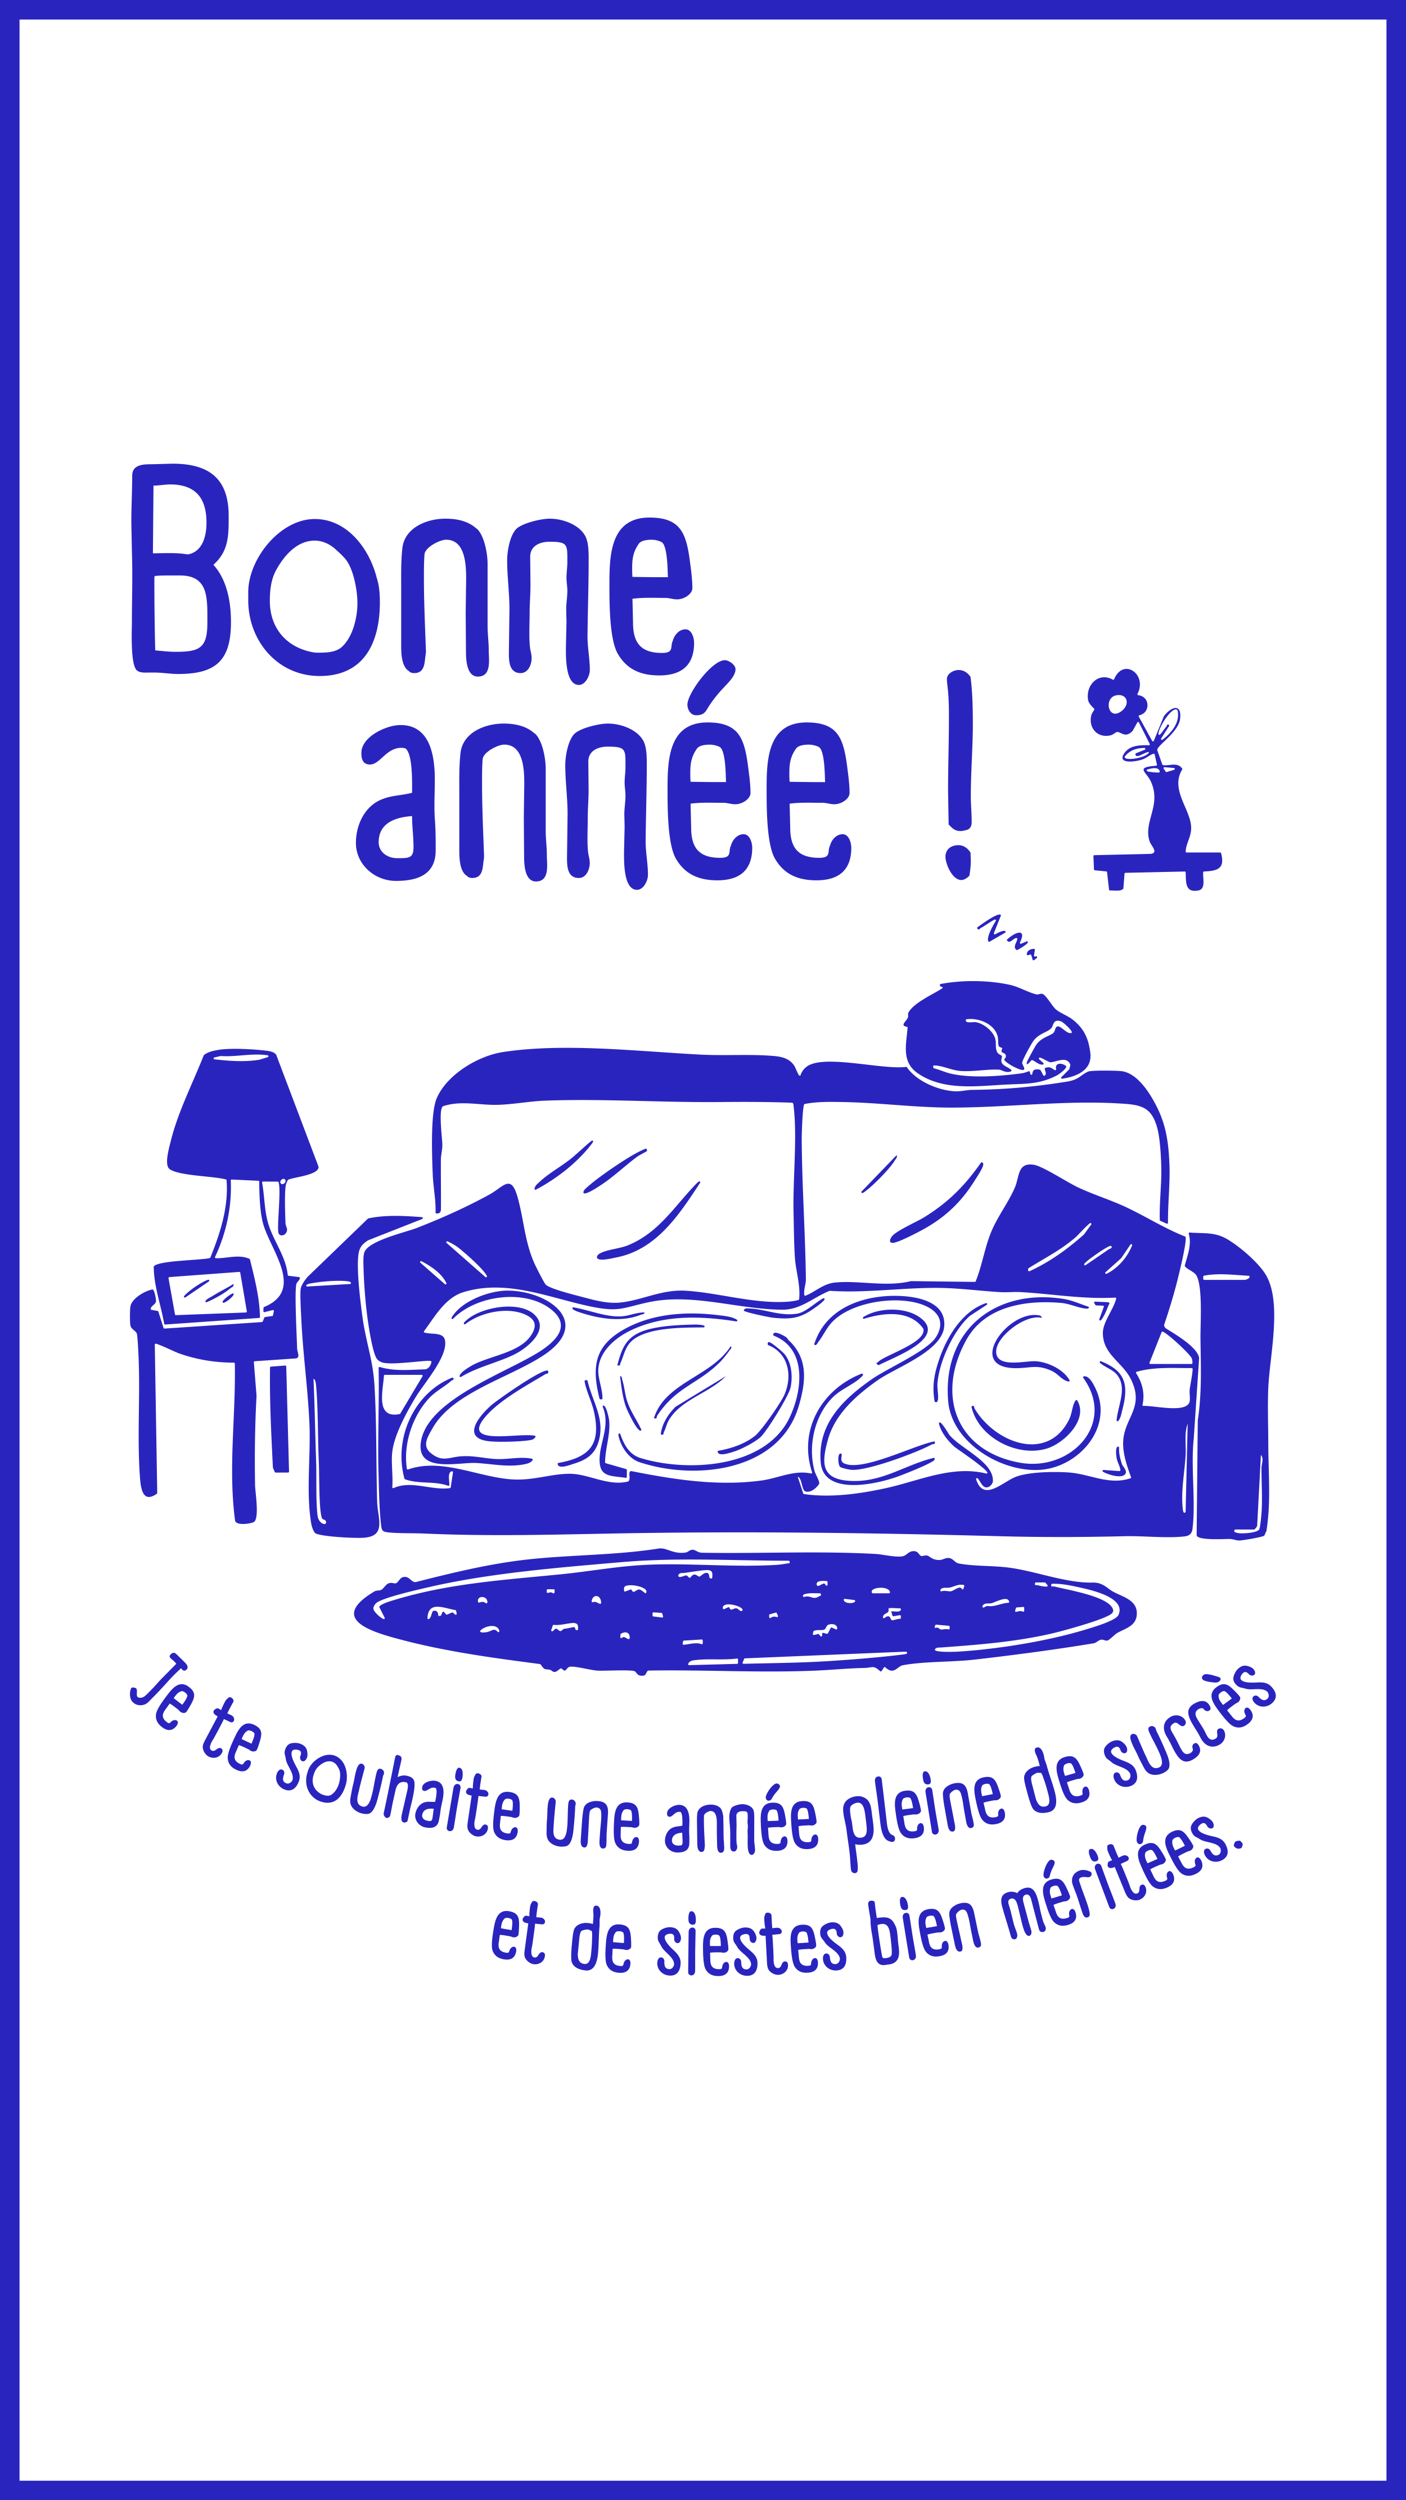 <svg xmlns="http://www.w3.org/2000/svg" id="Calque_1" version="1.1" viewBox="0 0 1080 1920"><defs><style>.st0{fill:#2a24bf}</style></defs><path d="M613.71 825.71c.35.54 1.14.4 1.31-.22.77-2.86 3.3-5.71 5.7-7.11 14.47-8.43 56.97 3.22 75.26.92.26-.03.52.08.67.3 7.44 10.71 23.73 17.62 36.45 18.4 5.18.32 9.08-1.01 13.49-1.06 26.09-.29 47.64-2.3 72.87-6.32 9.47-1.51 10.29-4.94 16.27-7.69 2.47-1.14 22.58-.87 26.3-.29 12.1 1.91 21.58 17.31 26.67 27.5 7.15 14.29 8.9 27.7 9.57 43.57.63 15.15-1.22 30.18-1.1 45.29 0 .52-.53.88-1.01.66l-4.85-2.14a.74.74 0 0 1-.44-.65c-.4-13.75 1.5-27.33 1.14-41.08-.21-8.31-.93-21.4-3.01-29.29-4.55-17.3-13.4-18.21-29.81-19.16-42.74-2.48-86.54 3.3-129.29 3.21-27.23-.05-55.02-3.8-82.21-4.26-9.85-.17-19.84-.43-29.5 1.48-.24.05-.44.2-.53.42-1.28 3.09-1.86 23.44-1.84 26.84.23 35.58 2.74 71.77 3.21 107.31.05 3.66-1.77 7.96-1.24 12.04.06.48.55.78.99.6 7.98-3.23 13.47-9.15 22.62-10.08 17.93-1.82 39.6 3.59 58.21-1.08.06-.01.12-.02.17-.02l48.99.6c.3 0 .57-.18.69-.45 4.92-12.13 6.8-25.38 11.77-37.59 4.93-12.13 13.48-23.02 18.44-34.7 3.48-8.19 1.83-19.32 14.64-17.16 6.76 1.14 25.6 13.49 33.73 17.31 11.73 5.51 24.55 9.47 36.19 14.86 15.45 7.15 30.1 16.62 46.03 22.85.21.08.37.25.43.46 1 3.89-4.76 27.01-5.88 31.59-2.97 12.16-6.66 24.07-10.64 35.92-.06.18-.05.38.04.55l.78 1.57c.06.12.14.22.26.29 7.09 4.47 24.42 14.43 25.84 22.79.01.06.01.13 0 .19l-4.16 62.31c-2.32 21.26 1.68 48.39-.94 68.86-.44 3.47-2.23 5.28-5.73 5.73-13.12 1.69-31.95-.43-45.94-.1-33.56.8-63.15.9-96.81 0-100.05-2.67-199.92-3.95-300.07-2-48.07.94-93.59 2.1-141.73-.05-8.33-.37-20.7 0-28.19-.98-3.39-.45-4.25-1.24-4.69-4.69-1.53-12-1.74-28.35-2.08-40.64-.75-26.9.61-53.94.07-80.85 0-.49.46-.84.92-.7 11.71 3.41 22.85 2.09 34.9 1.78.05 0 .1 0 .14-.01 2.46-.46 4.28-3.18 4.59-5.66a.695.695 0 0 0-.61-.77c-4.98-.77-33.67 4.18-38.66.46-1.53-.71-2.41-1.58-3.18-3.07-2.84-5.43-5.37-21.42-6.32-28.06-1.75-12.21-2.95-27.09-3.32-39.4-.11-3.64-.49-9.87.51-13.12 2.8-9.14 31.71-15.56 40.42-18.96 19.01-7.43 37.79-15.8 55.66-25.6 10.74-5.89 16.42-15.94 21.45 1.12 4.94 16.73 5.44 33.66 12.77 50.79 1.26 2.94 7.4 15.09 8.98 17.07 2.41 3.01 20.51 7.63 25.47 8.91 10.25 2.65 21.3 6.12 31.93 5 16.99-1.8 31.76-10.19 50.28-9.07 25.22 1.52 53.26 10.44 79.23 8.36 1.36-.11 7.7-.9 7.84-1.69 1.22-10.87-2.54-21.7-3.23-32.18-.74-11.16-.77-23.23-1.04-34.38-.62-25 2.94-57.7.09-81.36-.13-1.04.02-2.23-.83-2.99a.65.65 0 0 0-.44-.16c-18.15-.63-36.4-.69-54.57-.5-44.92.48-91.08-2.73-135.44-1.04-12.04.46-25.48 3.09-37.42 3.21-13.48.13-27.16-3.4-40.47.99-3.96 1.56-.66 25.22-.68 29.66-.02 4.17-1.11 7.93-1.13 11.47-.09 12.86.16 25.73.04 38.59-.42 2.32-1.43 2.81-3.46 2.67a.717.717 0 0 1-.67-.74c.32-9.58-1.79-19.53-2.16-28.97-.55-13.89-1.89-47.02 2.98-58.57 7.71-18.28 31.79-32.71 50.84-35.64 47.45-7.3 104.94-.4 152.99 2 17.73.89 37.85-.53 55.25 1.02 6.27.56 11.88 1.94 15.58 7.35.65.95 2.37 5.46 3.64 7.41Zm224.48 114.65c.5-.68-.38-1.53-1.04-.99-3.64 2.97-9.61 9.65-10.81 10.68-11.44 9.83-22.69 15.42-35.18 23.15-1.59.98-1.53 1.02-1.38 2.39.05.49.57.8 1.02.59 15.46-7 29.12-16.93 41.76-28.13.04-.04.08-.08.11-.12l5.51-7.57Zm-465.35 40.3c.59.52 1.48-.15 1.13-.86-2.84-5.86-20.18-20.59-22.82-22.4-2.26-1.55-4.76-2.94-7.32-4.12-.75-.35-1.4.66-.78 1.21l29.78 26.18Zm495.47-24.9-7.01 10.36s-.07.09-.12.13l-11.99 10.72c-.63.56.05 1.55.81 1.19 8.65-4.2 15.99-12.67 19.59-21.73.32-.8-.79-1.38-1.28-.67m-14.89 1.05c-1.28-1.1-16.94 10.12-18.76 11.96-.64.64-1.36 1.14-1.78 1.81-.41.65.4 1.39 1.04.95 5.85-3.99 11.74-7.98 17.55-12.03.59-.41 3.75-1.16 1.95-2.7Zm-510.56 28.48c-3.48-7.31-11.57-12.87-19.09-16.77-.76-.39-1.45.62-.81 1.19l18.76 16.42c.58.51 1.47-.14 1.14-.84m514.51 12.05c.12-.47-.26-.91-.75-.88-24.33 1.37-48.33-2.82-72.5-4.22-5.19-.3-10.48.33-15.66.03-14.78-.85-29.96-2.88-44.72-3.21-28.29-.63-57.65 4.13-86.29 2.2-.11 0-.22 0-.32.05-12.6 5.07-21.92 14.56-36.39 14.44-34.2-.28-68.84-12.95-102.62-5.72-19.58 4.19-22.38 7.78-43.97 3.35-31.84-6.52-64.62-21.4-98.18-11.1-14.08 4.32-21.94 18.82-30.22 29.92-.3.4-.12.97.35 1.12 5.21 1.64 14.46-.61 15.71 5.92 2.4 12.5-16.11 32.96-22.68 43.94-6.82 11.4-16.69 29.36-17.9 42.53-.79 8.51.76 17.65.1 26.32-.04.55.51.95 1 .72 13.5-6.2 29.1 1.95 43.26.02.32-.04.57-.3.62-.62l1.75-11.5c.08-.51-.39-.93-.89-.82-3.55.83-1.79 7.76-1.88 10.45-.02.49-.5.82-.97.66-10.84-3.82-22.65-1.11-33.1-4.98a.77.77 0 0 1-.46-.5c-8.42-30.69 7.13-65.78 36.9-77.61 2.23 1.69-.09 1.79-.79 2.4-5.09 4.5-12.22 8.19-16.93 13.22-12.99 13.84-20.23 35.57-17.3 54.39.07.45.53.71.96.56 25.55-8.93 52.93 5.56 78.9 7.57 17.2 1.33 30.83-4.42 45.84-4.23 13.98.18 29.25 9.72 44.17 5.92.11-.03.22-.07.3-.15 2.26-1.89-1.03-8.02 2.41-7.81 32.77 6.51 66.44 11.75 99.87 7.19 12.66-1.73 25.04-8.23 37.96-5.38.55.12 1-.42.83-.95-10.65-32.34 7.33-63.69 38.06-75.7.26-.1.58-.05.77.15.94.96-.7 2.12-1.44 2.82-5.51 5.26-15.26 8.97-21.39 15.07-14.22 14.14-19.35 37.68-14.04 56.85.72 2.58 3.85 7.51 3.56 9.51-.01.1-.06.19-.11.28-2.07 3.19-6.57 7.08-10.57 5.71-2.96-1.01-2.33-9.91-5.87-11.35l4.22 12.91c.09.26.31.46.59.5 20.59 2.95 42.7-.14 62.91-4.54 25.27-5.5 50.73-17.73 77.06-11.23.64.16 1.16-.56.77-1.1-3.34-4.63-23.64-18.1-25.2-19.49-4.92-4.37-10.4-11.18-11.84-17.81-.14-.63.61-1.12 1.13-.73 2.33 1.73 6.32 8.82 7.05 9.69 8.9 10.58 34.12 20.65 33.23 35.53-.09 1.42-1.91 3.61-3.08 4.12-4.64 2.03-5.95-3.51-8.55-6.45-.52-.58-1.46-.02-1.22.72 5.58 17.58 20.28 2.03 30.36-1.9s30.19-4.22 41.44-3.33c15.65 1.24 30.68 9.89 46.72 4.39.38-.13.59-.56.44-.94-3.1-8.28-6.37-18.04-6.04-26.93.69-18.88 16.9-26.43 5.8-48.44-6.54-12.98-21.16-18.67-21.4-34.93-.13-8.72 7.99-17.93 10.23-26.61Zm57.88 50.11c.39 0 .71-.3.72-.69.03-1.2-.09-2.37-.5-3.54-1.08-3.07-17.81-18.68-22.26-20.61-.37-.16-.79.04-.94.41l-9.29 23.43c-.19.47.16.99.67.99h31.59Zm.12 3.12c-14.19.11-28.48-1.07-42.25 2.86-.47.13-.66.69-.4 1.1 4.76 7.33 6.8 15.53 4.89 24.24-.1.47.26.91.75.88 8.31-.4 33.66 6.03 35.47-3.57.53-2.83-.33-6.34.03-9.34.26-2.15 2.35-12.61 2.23-15.48a.72.72 0 0 0-.73-.68Zm-591.46 5.21h-28.27c-.38 0-.69.29-.72.67-.78 11.89-6.59 33.17 12.05 29.44.2-.04.38-.17.49-.35l17.06-28.67a.72.72 0 0 0-.62-1.09Zm586.81 105.23 1.57-67.73c-2.8 7.82-1.06 16.34-1.57 24.48-.85 13.56-3.82 28.06-2.08 41.71.19 1.52.79 3.23 2.08 1.54M857.97 1254.14c-1.58.93-5.76 5.32-7.36 5.69-1.45.34-3.12-.9-4.78-.68-1.86.24-3.77 2.45-5.69 2.77-29.31 4.85-61.62 9.12-91.56 12.54-17.19 1.96-39.08 1.31-55.07 4.32-4.3.81-6.83 7.85-13.46 1.61-.32-.3-.84-.23-1.09.14l-1.78 2.69a.73.73 0 0 1-1.09.14c-5.37-4.89-5.89-2.64-11.79-2.51-13.25.27-26.42 1.61-39.54 2.13-41.99 1.67-83.96-.81-126.15-.12-2.27-.22-1.92 3.47-4.07 3.84-4.92.86-5.41-2.29-6.82-3.21-2.35-1.53-23.53-.25-28.65-.57-5.89-.37-15.77-3.33-20.93-3.04-2.28.13-3.05 2.76-4.22 2.96s-2.25-1.64-3-1.67c-.95-.04-2.92 2.9-5.21 2.76-1.26-.08-2.15-1.4-3.32-1.67-3.92-.88-3.68.83-7.1-4.08a.75.75 0 0 0-.5-.31c-35.86-4.69-71.96-9.52-106.94-18.78-22.03-5.83-56.22-15.62-20.12-37.06 1.38-.82 3.52-.4 5.11-1.14 1.77-.82 3.24-4.01 5.55-4.95 2.66-1.09 4.36.45 5.93-.19s2.85-3.92 4.93-4.54c5.15-1.53 6.29 3.84 9.92 3.73q.09 0 .18-.03c28.42-7.21 57.33-14.27 86.58-17.42 33.15-3.57 67.33-3.15 99.98-8.34 6.07-.97 11.17 4.56 20.81 3.07 1.8-.28 3.04-2.14 5.26-2.15s3.91 2.25 7.27 2.31c44.41.79 88.73-1.51 133.38.94 5.58.31 16.65 3.06 21.42 1.6 2.57-.79 4.09-3.82 7.79-3.78 3.75.04 4.05 3.09 5.65 3.69 1.11.42 2.91-.66 4.49-.32 1.78.37 3.23 2.16 5.56 2.86 6.24 1.89 7.51-1.29 11.26-.95 3.38.31 4.61 3.58 7.43 4.15 11.53 2.34 26.76 1.58 39.39 3.33 21 2.92 43.38 11.86 63.68 11.41 8.03-.18 10.85 4.32 15.83 7.02 7.66 4.16 19.32 6.58 18.01 18.27-.94 8.39-9.13 9.98-15.17 13.54m-251.43-54.94a.73.73 0 0 0-.72-.67c-42.74-.03-85.4-2.64-128 1.04-48.08 4.15-101.72 8.41-148.49 19.26-7.4 1.72-36.68 8.25-40.64 12.49-.93.99-1.98 2.64-1.85 4.03-.1 1.86 5 6.86 7.72 7.95.63.25 1.23-.39.93-.99l-4.05-8.01c-.13-.26-.11-.57.08-.78 1.87-2.21 10.14-4.5 12.82-5.3 41.74-12.45 83.65-15.01 126.58-19.29 21.82-2.17 43.73-6.27 65.66-7.27 32.82-1.5 67.49 2.07 100.05.03 2.38-.15 5.91-.68 8.29-1.12 1.54-.29 1.77.51 1.62-1.37m-60.06 12.98c.35-.03.61-.35.63-.7.1-2.73.59-5.08-2.63-5.69-2.69-.51-14.9 1.58-18.76 2.09-1.77.23-3.41-.38-4.66 1.6-.23 3.51 4.82-.11 6.49.39.1.03.18.09.25.17l1.48 1.43c.32.31.83.26 1.09-.1 3.3-4.57 5.13-.72 6.85-.67 1 .03 3.58-3.56 6.14-2.76 2.24.7.55 4.49 3.13 4.24Zm89.19 2.67c0-.39-.3-.71-.69-.72-2.51-.11-8.1-.58-7.65 2.61s4.55-1.45 6.11-.6c.09.05.16.13.22.22l.68 1.01c.4.59 1.32.31 1.32-.4v-2.13Zm168.88 2.34-1.45-1.73a.74.74 0 0 0-.55-.26h-6.83c-.37 0-.68.28-.72.65-.22 2.13.86 1.12 2.5 1.57 2.14.59 4.3.97 6.51.96.61 0 .95-.72.55-1.19Zm49.61 21.66c-3.93 4.47-38.67 13.83-46.39 15.61-27.83 6.42-56.78 8.65-85.16 10.7-1.7.12-3.1-.21-4.28 1.15-.31.36-.22.9.19 1.13 2.77 1.54 15.49 1.02 17.67.88 30.63-1.94 69.19-8.15 98.47-17.18 5.06-1.56 22.47-6.57 24.47-10.95 6.09-13.39-21.12-19.21-29.86-21.15-6.9-1.53-13.97-3.04-21.07-2.81a.73.73 0 0 0-.7.65c-.23 2.32 1.03 1.06 2.62 1.47 10.09 2.61 39.26 7.24 44.25 16.32.88 1.61 1.12 2.69-.2 4.19Zm-358.12-15.32c3.84-4.99-15.26-8.35-16.53-4.56-.25.74-.17 1.65-.13 2.52.02.49.52.81.98.64l3.97-1.5c.36-.14.77.05.92.4 1.45 3.43 3.36-.65 5.95-.41 1.5.13 4.57 3.28 4.85 2.92Zm244.63-5.5c.13-.42-.15-.85-.58-.93-4.1-.74-7 1.23-10.37 2.02-2.43.57-6.47-.67-7.39 1.96-.19.55.33 1.11.89.93 2.59-.82 5.5.27 7.39-.07 2.26-.41 6.58-4.58 8.15-1.84.32.56 1.14.49 1.33-.13zm-57.08 4.73c-.63-5.39-16.11-3.94-13.79.37.13.24.38.4.65.4h12.42c.41 0 .77-.35.72-.77m-258.24-2.28-4.63-.07c-.4 0-.73.32-.73.73v1.41c0 .49.48.83.94.69 1.53-.47 2.67-.7 3.81.22.43.35 1.09.05 1.15-.51l.17-1.67a.73.73 0 0 0-.71-.8m205.22 3.67c-.05-.36-.37-.61-.73-.61-3.35.05-6.75-.35-10.08.27-1.52.28-2.91.4-2.97 1.84-.02.49.49.83.95.68 4.99-1.64 6.62 2.7 11.37-.47.89-.59 1.71-.02 1.45-1.71Zm-168.85 6.77c.1-6.33-6.42-7.19-7.25-1.32-.07.53.46.94.96.76 2.34-.8 3.24.53 5.33 1.25.46.16.95-.2.96-.69m-87.36-.37c.29-5.45-8.22-5.5-7.18-.47.09.41.52.67.92.55 2.24-.67 3.38-.78 5.12.49.46.34 1.11 0 1.14-.56Zm282.14-1.8-7.55-.95a.726.726 0 0 0-.81.83c.62 3.66 10.86 2.72 8.36.12m117.97 2.08c.45-.02.79-.43.69-.86-1.11-4.81-9.88.1-13.45 1.16-1.99.58-6.06-.66-7.05 2.39-.2.61.41 1.17.99.9l2.37-1.12c.13-.06.28-.08.43-.05 5.35.99 10.51-2.13 16.02-2.41Zm-204.27 6.04c2.25-3.08-15.67-8.16-14.95-1.75.05.47.58.74 1.01.54l3.11-1.42c.38-.18.83.02.98.42 1.09 2.89 2.78.33 5.06.4 1.86.06 2.46 2.26 4.35 2.05.17-.02.34-.1.44-.24m-219.4 2.3-.45-2.2a.71.71 0 0 0-.59-.56c-8.99-1.46-20.7-7.43-21.43 6.18-.02.46.4.85.84.75 2.3-.52 2.24-6.03 3.83-6.32 2.66-.48 3.48 1.18 3.62 3.3.03.46.47.79.92.66l.9-.26c.21-.06.38-.21.47-.41l.94-2.21a.72.72 0 0 1 1.2-.2l1.6 1.8c.21.23.54.31.83.18l3.69-1.59c.25-.11.55-.06.75.11l1.69 1.44c.52.45 1.32-.02 1.18-.69Zm435.16-5.16-4.99.39c-.3.02-.56.24-.64.53l-.54 1.96c-.15.54.35 1.04.89.89 1.8-.5 3.3-.91 5.09-.17.46.19.97-.18.97-.68v-2.2c0-.42-.35-.76-.77-.72Zm-93.96 1.85a.728.728 0 0 0-.75-.8c-2.43.12-7.89-.6-8.6.08-.31.29.14 2.02-.37 2.62-1.17 1.39-3.9 1.58-4.04 4.1-.04.63.68 1 1.18.62 4.73-3.61 4.2 1.37 5.8 1.75 1.06.25 3.92-1.18 5.93-1.07.43.02.8-.28.8-.71v-1.4c0-.45-.41-.78-.85-.71l-4.77.8a.72.72 0 0 1-.81-.51l-.88-3.03c-.03-.89 7.11 1.36 7.38-1.74Zm-182.7 5.37-.59-2.13a.715.715 0 0 0-.65-.53l-6.04-.41c-.42-.03-.77.3-.77.72v1.71c0 .36.27.67.63.72l6.63.83c.51.06.92-.41.79-.91m88.25-.4-.85-2.04a.725.725 0 0 0-.87-.42l-4.48 1.29a.72.72 0 0 0-.52.71l.02 1.48c0 .58.67.91 1.14.58 1.63-1.15 2.79-1.18 4.68-.63.58.17 1.11-.41.87-.97Zm-153.6 10.82c.17-2.66.39-4.82-2.63-5.26-3.29-.48-11.3 2.13-15.91 1.36-.34-.06-.68.16-.79.49l-1.19 3.52c-.2.58.38 1.14.95.91 1.06-.43 1.67-1.8 2.56-1.92 1.48-.21 2.33 2.02 3.78 1.78.78-.13 1.7-1.58 2.6-1.71 3.15-.46 4.11-.69 7-1.29 2.4-.5.54 3.15 3.63 2.11Zm198.12-.39c.48.22 1.01-.15 1.02-.68.04-3.25-3.81-3.97-6.75-2.93-1.69.6-1.76 3.29-3.45 3.84-2.09.69-5.36-.2-7.76.95-.2.1-.34.3-.38.52l-.33 1.75c-.1.52.38.96.89.83l3-.75c.27-.07.55.02.73.23l1.2 1.4c.44.51 1.27.2 1.27-.47v-1.3c0-.47.45-.81.91-.7l2.7.68c.32.08.66-.07.82-.37l2.14-4.08c.18-.34.59-.48.94-.32l3.08 1.38Zm86.71-2.78-9.62-.86a.71.71 0 0 0-.73.44l-.44 1.07c-.25.6.37 1.2.97.93 1.79-.8 2.39 1.09 3.89 1.25 1.67.18 3.66-.67 5.68-.04.45.14.91-.22.91-.69v-1.37c0-.38-.28-.69-.65-.72Zm-346.5 4.66c.47.53 1.37.13 1.26-.57-.97-6.03-11-4.28-14.58-.37-1.03 2.15 4.51 1.24 4.87 1.17 4.02-.75 5.53-3.57 8.46-.23Zm101.38 4.93c.39-4.34-2.93-5.67-6.63-3.55-.2.12-.33.33-.36.56l-.22 2.06c-.07.63.64 1.02 1.15.65 2.12-1.51 2.63.05 5.09.91.44.15.92-.16.96-.63Zm55.38.93-13.69.86c-.33.02-.6.26-.66.59l-.33 1.75c-.09.46.29.89.75.86 4.42-.37 9.82-2.09 13.67-.47.49.2 1.02-.13 1.02-.65v-2.2c0-.42-.34-.75-.76-.72Zm157.05 9.33-123.85 5.15c-.28.01-.53.19-.64.44l-1.14 2.75c-.2.48.16 1.01.68 1 21.65-.55 43.42-.69 65.03-2.06 18.84-1.19 39.67-2.86 58.37-5.21 1.42-.18 3.31-.73 1.55-2.07m-129.19 6.03c0-.44-.38-.76-.81-.71-10.05 1.3-21.1.01-30.84 1.06-2.96.32-5.56.44-6.59 2.98-.2.49.15 1.03.68 1.02l36.86-.99c.39-.01.7-.33.7-.72v-2.63ZM221.46 905.92c-.14.06-.25.16-.33.29-.79 1.32-1.38 2.7-1.65 4.24-1.02 5.98-.44 22.21-.17 29 .09 2.38 2.29 4.36.48 7.24-1.34 2.13-4.25 2.8-5.62.79-1.97-2.89 1.98-32.77-.16-39.57a.73.73 0 0 0-.69-.51l-11.27-.06c-.45 0-.79.41-.71.85 1.83 9.98 1.69 20.21 4.32 30.09 3.7 13.86 13.89 26.01 15.37 40.78.03.33.29.6.62.64l8.07 1c.39.05.69.4.64.79-.23 1.79-2.14 2.79-2.66 4.43-1.61 5.16.31 41.12.53 49.59.07 2.63 2.46 6.67-.63 7.62l-31.93 2.2c-.4.03-.7.38-.67.78l2.06 25.74v.09c-1.26 22.86-1.54 45.88-1.12 68.81.09 5.01 3.51 25.53-.99 28.09-2.03 1.16-13.67 3.14-14.39-1.25-5.36-40.06.62-80.27-.19-120.47 0-.39-.33-.71-.72-.71-14.47.02-28.94-2.37-42.55-7.27-2.45-.88-13.92-6.47-17.31-7.27a.72.72 0 0 0-.89.72l1.88 113.89c0 .24-.11.47-.31.61-11.23 7.9-12.42-4.91-13.04-13.69-2.16-30.74.41-61.95-1.06-92.71-.15-3.22-.67-14.53-1.25-16.47-.71-2.39-4.36-3.29-4.97-6.49-.45-2.39-.42-12.08.03-14.51 1.13-6.15 10.87-11.83 16.76-12.98.22-.04.45 0 .61.16 1.31 1.26 2.36 7.33 2.29 8.69-.14 2.68-3.79 3.47-4.07 6.02-.04.37.23.7.6.77l4.72.84c.26.05.48.24.56.49l3.96 12.54c.1.32.4.53.74.5l74.82-5a.74.74 0 0 0 .62-.44l1.26-2.99c.1-.23.31-.4.56-.44l5.49-.78c.3-.04.54-.27.61-.57l.64-3.13c.11-.52-.37-.97-.88-.85l-6.27 1.56a.723.723 0 0 1-.9-.73l.11-2.57c.01-.28.19-.53.45-.63 32.27-13.32 3.48-45.13-1.17-65.6-2.19-9.64-2.45-20.71-2.56-30.62 0-.38-.31-.69-.69-.71l-20.42-.97a.72.72 0 0 0-.75.75c.9 20.25-3.48 40.44-12.06 58.66-.22.47.1 1.02.62 1.03 8.56.23 17.6-3.22 25.77.47.2.09.35.28.41.49 3.58 14.49 7.38 29.21 7.69 44.17 0 .39-.29.71-.68.74l-72.14 5.04a.72.72 0 0 1-.76-.59c-2.57-14.54-7.87-28.84-8.04-43.67 0-.15.03-.31.13-.43 3.47-4.49 35.56-4.59 42.9-6.33.23-.05.4-.22.49-.43 7.6-18.83 14.03-38.65 12.44-59.31a.715.715 0 0 0-.53-.65c-10.12-2.69-35.53-2.67-43.11-7.84-4.46-3.04-.51-16.28.66-21.13 5.38-22.35 16.93-44.74 25.35-66.13.04-.1.09-.18.17-.26 3.2-3.18 11.51-4.36 15.93-4.68 9.12-.66 22.12.02 31.29 1.09 2.78.33 6.46.77 8.25 3.04.05.06.09.14.12.21l32.51 85.89c.04.1.06.21.05.31-.33 6.2-18.41 7.58-23.26 9.68Zm-15.85-95.52c-11.95-1.85-23.99 1.38-36.08.55-.07 0-.14 0-.2.02l-4.7 1.09c-.79.18-.72 1.33.08 1.42 11.52 1.29 23.05 2.18 34.58.3.04 0 .07-.01.11-.03l6.3-1.95c.73-.23.66-1.29-.1-1.41Zm13.29 95.35c-1.65-1.65-4.77 1.46-3.12 3.12s4.77-1.46 3.12-3.12m-35.12 70.98-53.68 3.98c-.43.03-.73.43-.66.85l4.96 27.77c.06.35.38.61.74.6l53.77-2.04c.44-.02.76-.41.69-.84l-5.05-29.71a.716.716 0 0 0-.77-.6Z" class="st0"/><path d="M913.13 947.42c-.14-.49.24-.97.76-.93 10.23.86 18.76-.52 28.01 4.67 9.67 5.42 24.87 18.4 30.47 27.87 12.58 21.28 2.94 62.11 1.86 86.61-.63 14.45-.03 29.44 0 43.76.05 22.43 2.12 43.81-1.43 66.17-.01.07-.03.13-.06.2l-1.52 3.29a.7.7 0 0 1-.31.33c-2.23 1.19-16.57 3.59-19.04 3.6-2.45 0-4.74-1.15-7.25-1.17-4.4-.03-23.57 1.22-25.37-2.54a.7.7 0 0 1-.06-.32l.86-88.26v-.1c3.23-20.82 2.35-41.62 2.08-62.38-.15-11.12 1.91-40.33-3.2-48.89-1.67-2.79-8.22-5.2-8.84-7.19-.04-.12-.02-.25 0-.37 2.15-8.1 5.43-15.87 3.02-24.35Zm11.14 34.71c0 .4.32.72.72.72h31.05c.59 0 3.77-.77 3.79-2.44 0-.38-.31-.69-.69-.71-11.38-.58-23.01-2.26-34.29-.07-.34.07-.59.37-.59.72v1.78Zm38.92 192.43h-14.32c-.37 0-.68.28-.72.64-.15 1.38.05 1.14 1.37 1.71 3.01 1.3 16.59.35 17.81-2.59.77-1.85 1.62-11.05 1.78-13.79.63-10.77-.17-22.51-.09-33.43.02-3.22 2-6.69-.47-9.87l-2.87 54.32c0 .08-.02.15-.04.22-.33.87-1.45 2.38-2.16 2.72-.09.04-.18.05-.28.05ZM324.33 936.09l-41.48 16.32s-.09.04-.14.07c-4.61 2.99-6.74 5.61-7.42 11.22-1.46 11.93 1.45 35.16 3.14 47.67 2.57 18.99 8.03 32.79 9.2 52.27 1.78 29.73 1.22 59.8 2.08 89.6.37 12.56 7.25 26.15-9.82 27.6-6.62.56-31.78-.69-37.24-3.2-1.73-.8-3.16-5.32-3.5-7.19-4.18-23.4-.43-52.45-1.45-76.69-1.14-27.03-5.05-54.18-6.28-81.24-.21-4.69-1.14-19.74-.38-23.19.64-2.92 3.5-6.87 5.54-9.11.01-.01.02-.03.04-.04l45.96-44.35c.1-.1.23-.16.36-.19 13.5-2.84 27.49-2 41.18-.97.77.06.92 1.11.21 1.39Zm-55.42 49.93c.6-.04.91-.75.51-1.2-.71-.79-1.92-.84-3.07-.97-7.09-.8-19.51.24-26.66 1.54-1.22.22-3.01.44-4.15 1.26-.58.42-.23 1.34.48 1.3l32.89-1.94Zm-19.02 181.46c-.25-.4-2.24-.5-2.7-1.9-2.32-7.03-1.85-33.09-2.28-42.55-.87-19.14-.46-39.38-2.05-58.38-.11-1.26-.39-5.57-2.06-5.74.99 21.06 1.28 42.05 2.03 63.07.45 12.54-.32 30.06 1.07 41.65.94 7.84 8.77 8.33 6 3.84ZM815.33 827.14l5.91-5.91c.09-.09.16-.21.19-.34l.73-2.94c.04-.15.03-.31-.03-.46-2.79-6.96-11.39-1.66-15.08-1.77-1.82-.05-5.17-2.68-8.11-3.54-.74-.22-1.27.71-.7 1.23l3.15 2.87c.46.41.22 1.2-.39 1.26-3.41.32-6.64-3.44-8.51-3.52-.25-.01-4.75 6.04-3.68 1.59.24-1.01 6.35-12.23 7.31-13.53 4.33-5.83 10.61-6.41 13.27-9.13.98-1 1.05-3.67 2.33-4.5 2.64-1.73 7.16 5.4 10.93 4.9.47-.06.77-.53.61-.97-.85-2.27-6.88-7.64-8.34-8.1-6.36-2-5.39 3.32-7.61 5.54-2.78 2.78-8.97 3.76-13.24 9.16-1.7 2.15-9.12 15.5-8.89 17.3.21 1.57 1.61 2.97 1.59 4.67 0 .27-.19.54-.45.62-2.89.88-13.67-5.35-14.77-7.5-.55-1.09 1.76-1.79.96-3.87-.62-1.63-2.56-1.66-3.01-2.4-.69-1.14.59-2.55.35-2.96s-2.25-.39-2.76-1.85c-.63-1.79-.09-4.85-.85-7.51-2.66-9.38-14.67-14.05-23.77-12.76-.34.05-.61.34-.62.69-.07 2.8 5.35 1.15 7.8 1.57 6.1 1.04 13.53 7.05 14.96 13.17.72 3.07-.3 7.01 1.47 9.98.99 1.67 3.06 2.06 3.47 2.75.52.89-1.06 2.97-.06 5.23 1.07 2.41 5.27 3.52 7.22 5.46.37.37.25 1.02-.25 1.2-3.88 1.44-6.84-1.18-8.95-1.33-8.63-.58-20.51 1.8-30.25.93-6.13-.55-13.19-3.88-18.78-4.16-1.86-.09-1.69.13-1.58 1.55.02.31.25.57.55.64 4.27 1.03 8.3 2.96 12.58 3.99 15.99 3.82 38.45 2.03 54.87-.19 1.79-.24 3.54-.9 5.23-1.54.4-.15.85.08.96.5l.42 1.65c.19.77 1.3.7 1.42-.08.39-2.75 1.25-4.15 5.83-3.3.21.04.41.18.51.37l2.17 3.98c.24.44.83.5 1.17.14 1.42-1.46.31-3.11-.13-4.96a.72.72 0 0 1 .45-.86c3.89-1.37 4.67.32 7.3 1.66.55.28 1.16-.23 1.02-.83-1.05-4.58 3.9-5.14 7.49-2.4.21.16.33.43.28.7-.45 2.11-5.77 5.88-7.38 6.71-13.42 6.82-23.6 6.2-37.91 6.89-22.69 1.09-48.65 5.12-68.6-8.52-12.76-8.72-9.06-21.75-7.98-35.07a.723.723 0 0 0-.6-.77c-5.49-.93-.53-3.92.81-7.03.59-1.35-.38-2.63.72-4.37 4.7-7.44 18.16-13.24 25.09-17.73 2.93-1.9-1.7-.82-1.19-3.15.06-.28.29-.5.58-.55 16.61-3.15 36.17-2.98 52.75.55 7.49 1.6 14.1 5.83 20.74 7.41 1.54.37 3.2-.74 4.52-.41 2.84.7 7.59 9.35 10.22 11.69 3.5 3.11 9.17 5.01 12.92 7.92 8.93 6.9 12.45 14.62 13.8 25.8 1.61 13.24-10.57 18.19-21.59 19.77-.69.1-1.1-.74-.61-1.23ZM937.96 655.2c3.09 11.73-2.46 13.61-13.06 14.03-.37.01-.67.31-.7.68-.35 4.56 2.15 12.77-3.61 13.89-10.31 2-9.57-6.22-9.83-13.85a.73.73 0 0 0-.74-.7l-45.53 1.01c-.37 0-.68.3-.7.67l-.87 11.19a.67.67 0 0 1-.18.43c-2.02 2.17-6.99 1.1-10.09 1.27-.38.02-.7-.26-.74-.64l-1.53-13.37a.73.73 0 0 0-.65-.64l-8.76-.85a.713.713 0 0 1-.65-.69l-.41-10.17c-.02-.4.3-.74.71-.75l43.55-1.02c5.76-1.05.07-6.23-1.03-9.38-5.25-15.05 9.13-27.55 1.04-45.84-3.52-7.97-12.72-11.17 3.85-12.44.44-.03.75-.45.66-.88l-1.74-7.8c-.1-.43-.54-.66-.96-.52-3.01 1.02-5.46 3.36-8.61 4.42-5.52 1.87-20 3.77-13.52-5.17 4.23-5.82 11.95-5.93 18.6-5.78.54.01.9-.56.66-1.05l-8.24-16.43c-.26-.52-1-.53-1.28-.02l-3.44 6.24c-.03.05-.07.11-.11.15-5.52 6.07-9.15.73-11.75.92-1.43.11-3.24 2.03-4.83 2.45-10.07 2.68-17.56-5.24-15.22-15.22.39-1.65 2.45-4.32 2.44-4.63-.02-.77-4.31-3.61-4.91-7.33-1.88-11.58 8.21-21.5 19-15.47.38.21.86.05 1.03-.35 7.18-16.86 25.7-3.64 17.95 11.26-.23.44.06.98.56 1.03 9.23 1.09 9.42 13.47.9 15.41a.72.72 0 0 0-.47 1.05l10.26 18.62c.29.53 1.07.49 1.3-.07l7.71-18.82c.03-.06.06-.12.1-.17 5.26-6.9 13.75-10.25 12.37 2.05-1.15 10.29-16.92 19.91-17.58 23.85-.02.12 0 .23.04.34l3.86 10.98c.09.26.32.45.59.48 5.21.68 10.89-2.56 14.64 2.59.17.23.17.55.02.79-9.35 15.62 6.56 30.49 6.91 44.43.18 7.11-3.86 12.04-4.23 18.52-.02.41.32.76.73.76h25.78c.33 0 .62.23.7.54Zm-80.64-121.22c-9.78 1.97-6.07 20.37 4.49 11.84 6.52-5.26 3.91-13.53-4.49-11.84m46.94 11.1c-3.89-2.66-13.76 12.37-14.45 18.42-.08.66.73 1.09 1.21.62 1.81-1.75 3.17-4.27 4.83-6.07.64-.7.66-3.07 2.37-.82l-6.27 9.82c-.44.68.41 1.46 1.05.97 7.01-5.44 13.62-13.34 11.53-22.5a.73.73 0 0 0-.27-.43Zm-25.21 29.27c-5.82.11-11.23 1.64-14.99 6.59-.15.2-.21.48-.11.71 1.35 2.91 17.66 0 18.64-4.08-2.57-.72-10.09 5.89-10.42 1.6-.02-.32.16-.62.46-.74l6.69-2.68c.74-.3.53-1.41-.27-1.39Zm22.67 15.4-7.2-.6c-.6-.05-1 .62-.66 1.12l1.55 2.3c.18.26.5.38.81.29l5.65-1.7c.76-.23.65-1.35-.15-1.41m-10.91 2.6c-.88-3.76-6.22-2.35-9.43-1.47-.61.17-.74 1.02-.18 1.31.93.49 2.55.59 3.25.69 1.91.27 3.78.41 5.68.34.44-.02.78-.44.68-.87M219.88 1049.33l2.14 80.73c.01.41-.31.74-.72.74l-9.56.03c-.29 0-.55-.17-.67-.44l-1.39-3.21c-.03-.08-.05-.16-.06-.25-1.24-25.54-2.59-51.14-2.2-76.75 0-.37.3-.68.67-.71l11-.85c.41-.03.77.29.78.7ZM753.48 892.86c.25-.35.74-.41 1.07-.13.96.81.88 1.08.49 2.65-.61 2.45-4.8 8.76-6.41 11.33-10.13 16.18-22.28 27.81-38.96 37.1-4.68 2.61-18.33 9.69-22.9 10.5-4.1.73-3.61-2.26-1.65-4.85 3.24-4.29 19.25-11.26 24.86-14.74 18.5-11.45 31.1-24.16 43.52-41.86ZM536.72 907.36c.65-.48 1.48.3 1.04.98-16.19 24.64-33.64 51.47-64.62 57.33-2.49.47-13.88 3.46-14.59-.03-.12-1.72 1.54-2.7 2.83-3.4 4.89-2.61 14.87-3.43 21.1-5.99 22.88-9.4 34.79-28.63 50.54-45.32.55-.58 2.24-2.51 3.7-3.58ZM496.97 883.36c.08.31-.06.63-.33.79-1.44.85-5.83 3.09-7.16 4.08-9.57 7.09-18.74 15.99-28.71 22.35-1.86 1.18-9.36 6.28-12.04 5.84-.38-.06-.63-.42-.59-.8.19-1.99 2.3-3.39 3.67-4.62 6.95-6.22 20.39-15.4 28.48-20.49 5-3.15 10.05-6.11 15.52-8.38.41-.17.88.07.99.5l.18.73ZM411.66 913.54c-.51.27-1.14-.15-1.06-.73.29-2.38 2.53-3.95 4.18-5.51 6.21-5.88 16.32-11.6 23.41-17.23 5.61-4.45 10.61-9.6 16.23-14.03.65-.51 1.51.28 1.06.97-1.1 1.67-2.71 3.63-3.2 4.22-10.89 13.16-25.44 24.29-40.6 32.31ZM768.76 703.24l-5.31 13.32c-.25.63.42 1.23 1.01.91 1.99-1.1 5.31-2.94 7.42-2.58.66.11.81 1.01.23 1.34l-11.93 6.89c-.36.21-.83.07-1.02-.31-1.47-2.93 3.23-11.64 5.72-15.57.39-.61-.27-1.35-.93-1.03-3.13 1.53-8.93 5.69-10.48 6.37-1.37.61-1.27 2.2-2.7.53-.27-.32-.23-.81.11-1.06 3.27-2.4 13.66-10 17.25-9.79.49.03.8.54.62.99ZM688.8 887c.56 2.14-.7 2.83-1.52 4.2-3.82 6.4-16.28 18.92-22.39 23.46-.86.64-1.49 1.21-2.3 1.47-.71.23-1.26-.66-.74-1.19l26.94-27.93ZM784.43 724.69l4.14-1.77c.7-.3 1.34.55.84 1.13-1.69 1.97-6.33 4.7-7.96 5.45-.25.12-.55.09-.76-.09-2.76-2.41.24-5.35.75-8.27.09-.5-.37-.92-.87-.82-2.69.49-4.63 4.51-6.92 2.1a.725.725 0 0 1 .04-1.02c6.68-6.14 15.08-8.47 9.79 2.32-.29.6.32 1.25.93.98ZM794.93 729.49l-.7 4.25c-.09.53.41.96.92.81l.59-.18c.76-.23 1.28.75.67 1.25l-2.06 1.68c-.4.33-1 .14-1.15-.35l-1.04-3.45a.726.726 0 0 0-.92-.48l-1.54.52c-.46.15-.96-.18-.96-.67 0-2.81 2.63-4.09 5.43-4.24.46-.02.83.39.76.84ZM408.65 1120.19c.51.1.73.7.44 1.13-1.02 1.52-2.95 2.36-4.66 2.77-13.32 3.17-26.24-.04-39.1-.64-12.83-.59-44.61 7.65-42.18-14.95 3.68-34.23 69.09-55.23 93.62-72.09 11.46-7.88 21.27-18.93 6.86-30.65-19.68-16-57.45-11.47-75.59 6.94-.59.6-1.56-.14-1.14-.87 7.53-12.91 28.95-20.6 42.33-20.74 30.89-.31 66.74 24 28.58 49.48-26.13 17.44-69.89 28.6-85.52 56.17-3.85 6.79-8.34 13.55-1.2 19.27 8.96 7.17 13.86 2.81 23.79 2.28 9.59-.51 17.04 1.64 25.99 2.12 9.42.5 18.55-2.06 27.77-.23ZM835.91 1003.43c.67.22.66 1.18-.02 1.37-1.13.32-3.05-.05-3.74-.16-5.41-.91-10.93-3.54-16.78-4.06-27.24-2.42-58.53 2.33-72.93 28.1-23.72 42.45-8.26 85.6 40.93 94.55 38.82 7.06 74.34-29.63 48.73-65.13a.726.726 0 0 1 .44-1.14c4.15-.9 7.75 6.6 9.27 9.91 13.57 29.57-13.37 59.98-43.05 61.88-29.64 1.9-67.63-20.89-70.41-52.62-4.78-54.57 36.48-87.15 89.01-78.59 6.41 1.04 12.43 3.86 18.54 5.89ZM717.09 1119.56c.5-.12.99.31.9.81-.25 1.46-1.8 1.92-3.09 2.67-5.17 2.99-18.74 8.41-24.78 10.64-16.28 6.02-57.45 15.42-59.7-10.65-2.56-29.6 17.19-48.51 39.3-63.93 12.02-8.38 42.46-21.65 49.13-32.14 6.76-10.64 2.99-19.18-7.88-24.09-19.6-8.85-56.57-3.58-71.67 12.26-4.47 4.69-7 10.63-10.69 15.36-.81 1.03-1.1 2.25-2.34 2.43-.51.07-.9-.46-.74-.95 7.9-24.33 31.05-35.05 55.42-36.66 15.8-1.05 46.47 1.22 44.32 23.49-1.84 19.05-37.24 31.29-51.4 41.33-16.16 11.45-32.44 25.71-37.91 45.44-4.63 16.71-5.72 29.62 14.83 31.47 25.84 2.32 42.97-11.69 66.3-17.48M605.9 1029.27c15.28 14.31 13.06 32.25 7.58 50.7-14.86 50.09-79.39 57.22-122.44 42.81-7.78-2.6-13.55-11.08-15.6-18.79-.17-.63-.53-1.88-.34-2.68.16-.68 1.14-.7 1.37-.04 2.9 8.12 6.75 15.69 15.59 18.4 36.12 11.07 95.95 7.72 114.43-31.06 9.93-20.83 13.6-52.79-12.09-62.9a.73.73 0 0 1-.46-.68c0-4 8.2.68 9.8 1.75.95.63 1.38 1.75 2.15 2.48Z" class="st0"/><path d="M746.28 1080.51c-.1-.43.22-.85.67-.89 1.75-.15 1.05 1.02 1.75 2.19 15.91 26.53 56.25 41.51 72.62 8.02 2.33-4.78 2.14-10.29 4.9-14.41.3-.45.96-.42 1.24.03 8.74 14.3-9.74 32.71-23.22 36.88-22.72 7.02-52.59-8.42-57.95-31.83ZM411.29 1010.3c10.7 11.54-6.72 25.25-16.64 30.04-12.98 6.26-27.97 9.42-40.52 17.03-.53.32-1.2-.13-1.09-.74.57-3.09 8.87-7.75 10.67-8.68 13.26-6.85 34.88-9.29 43.77-21.87 5.61-7.93 3.95-13.36-4.9-16.97-13.63-5.56-33.61-1.27-45.14 7.72-.38.29-.97.16-1.11-.29-.27-.87 1.03-1.82 1.68-2.42 11.38-10.64 42.08-15.9 53.28-3.82M566.03 1013.44c.64.42.24 1.42-.52 1.3-27.45-4.3-56.39-5.26-81.83 7.3-11.83 5.85-24.24 16.65-24.12 31.08.05 5.93 3.13 13.81 3.19 19.83.02 1.87-.12 1.72-1.59 1.62a.75.75 0 0 1-.66-.55c-5.92-23.73-4.18-39.95 18.18-52.8s49.09-14.21 73.1-11.27c4.12.51 10.46 1.03 14.25 3.49M420.48 1052.46a.7.7 0 0 1 .62.59c.38 2.31-.87 1.44-2.13 2.19-13.88 8.31-33.35 18.97-44.33 30.73-23.64 25.33 22.46 14.1 36.11 16.51.49.09.76.64.51 1.06-.7 1.16-1.95 1.98-3.27 2.23-7.3 1.38-23.79 1.73-31.27 1.1-22.91-1.95-9.24-18.99.54-27.66 4.38-3.88 37.63-27.32 43.22-26.75M800.28 1012.01c-12.31-3.07-34.87 14-35.08 25.72-.24 13.36 22.55 7.05 30.44 7.6 9.26.64 20.98 6.09 25.88 14.46.3.52-.11 1.19-.71 1.1-4.9-.76-7.74-5.73-12.85-8.1-10.61-4.92-15.47-2.49-25.86-2.17-41.07 1.25-9.32-43.28 14.56-40.73 1.56.17 3.23.24 3.62 2.12M551.28 1114.82c-.05-.38.23-.72.6-.78 9.69-1.62 20.29-5.24 28.02-11.39 5.06-4.02 19.93-25.41 22.61-31.56 6.38-14.61 3.18-31.88-12.31-38.09a.74.74 0 0 1-.45-.56c-.16-1.06 0-2.26 1.61-1.64 2.08.8 9.91 7.32 11.5 9.34 5.34 6.79 6.1 17.07 4.42 25.3-1.31 6.39-18.25 33.83-23.21 38.26-4.25 3.79-14.02 8.91-19.48 10.73-2.96.99-12.77 4.49-13.31.4ZM663.79 1012.69c-.81.25-1.32-.85-.6-1.3 12.02-7.6 32.31-7.66 43.25.18 22.05 15.81-20.32 30.85-31.29 36.66a.73.73 0 0 1-.81-.09c-1.76-1.51-1.06-1.2.55-2.62 6.08-5.34 36.87-14.78 34.37-25.04-.02-.1-.07-.2-.13-.28-10.16-14.3-30.02-12.3-45.34-7.51M465.33 1123.65l15.67 4.5c.31.09.53.38.52.7l-.05 5.29c0 .44-.4.77-.83.7-12.38-1.77-20.93-.3-20.01-16 .72-12.39 8.07-24.87 2.37-38.44-.26-.62.4-1.27.98-.93 2.12 1.22 3.85 10.32 3.93 11.23 1.07 11.11-3.02 21.25-3.11 32.25 0 .33.22.62.53.71ZM717.97 1106.84c.59 2.94-.85 1.66-2.23 2.41-11.87 6.36-49.32 20.4-61.83 19.46-1.69-.13-7.68-1.39-8.63-2.31-1.55-1.47-2.14-10.01.28-10.16 2.8-.17-1.66 5.43 2.86 7.54 14.12 6.59 54.13-14.22 69.55-16.93Z" class="st0"/><path d="M450.71 1059.88c.31.03.57.25.64.56 3.66 15.8 13.47 29.11 8.56 46.21-2.94 10.24-9.53 14.42-19.09 17.38-3.15.97-11.89 4.5-12.47.18a.72.72 0 0 1 .6-.79c23.97-4.31 32.76-14.09 27.42-38.89-1.6-7.45-5.48-15.12-7.01-22.18-.44-2.06-.62-2.63 1.34-2.45ZM757.96 1002l-12.86 8.42s-.06.04-.09.07c-12.63 11.1-23.73 35.39-24.93 52.08-.25 3.47 1.07 10.73.27 12.72-.56 1.39-.36 1.57-1.82 1.4a.74.74 0 0 1-.64-.61c-1.96-11.88-.33-20.73 3.48-32.01 5.86-17.35 17.81-37.27 35.98-43.36.8-.27 1.32.84.61 1.3ZM632.34 997.01c.67-.36 1.37.43.94 1.05-1.59 2.3-6.66 5.72-7.71 6.47-11.09 8-18.19 8.76-31.98 7.36-2.27-.23-18.2-3.47-21.79-5.08a.72.72 0 0 1-.25-1.13c1.17-1.3 2.3-.93 4.06-.87 11.97.45 23.58 6.04 36.55 4.01 6.8-1.07 13.89-8.42 20.19-11.82ZM552.99 1046.04c-16.94 16.91-33.48 18.9-48.11 41.01-.8 1.2.26 2.7-2.57 2.07 8.35-27.39 43.94-31.94 58.87-55.21 1.64.93-.35 2.35-.93 3.24-1.57 2.42-5.23 6.87-7.25 8.9ZM540.7 1017.92c.8.23.63 1.41-.2 1.42-16.48.17-46.49-.3-56.97 12.23-3.57 4.27-4.6 10.09-6.79 14.84-.72 1.57.15 2.57-2.56 2.07 2.93-11.15 5.84-20.13 16.99-25.2 11.35-5.16 30.36-5.91 42.93-6.12 1.11-.02 4.35.11 6.61.76ZM557.52 1056.83c-12.32 12.76-34.61 17.9-43.79 33.82-1.61 2.79-2.29 6.06-3.68 8.88-.66 1.34.06 2.39-1.82 2.2a.72.72 0 0 1-.63-.82c1.12-7.96 5.67-15 11.29-20.59.04-.04.09-.08.14-.11l38.48-23.37ZM858.94 1091.19c-.46.5-1.3.09-1.24-.58 1.03-11.63 8.66-25.36-.09-35.36-3.11-3.55-8.92-5.36-12.64-8.67-.61-.54-.02-1.52.74-1.22 18.4 7.31 21.62 17.63 16.39 37.34-.7 2.65-1.2 6.36-3.16 8.5ZM495 1007.87c.24 1.5-1.76 1.36-2.86 1.8-15.29 6.07-32.95 2.85-48.18-2.34-1.22-.42-2.9-1.09-4.06-2.1-.56-.48-.14-1.39.59-1.27 11.99 1.99 25.36 7.72 37.19 6.88 5.74-.41 11.5-3.11 17.32-2.98ZM858.85 1110.88c.44-.05.8.34.77.77-.26 4.27.8 8.38 2.1 12.41.77 2.39 4.36 5.12 2.71 7.78-2.48 3.97-13.46.59-17.19-1.68-.65-.39-.32-1.39.43-1.34l12.18.86c.46.03.83-.38.77-.84-.51-3.55-2.55-6.17-3.03-10.03-.2-1.65-1-7.68 1.26-7.94ZM492.54 1097.66c.27.59-.34 1.26-.93.98-3.55-1.69-10.12-16.42-10.65-17.87-2.84-7.78-3.57-15.75-4.7-23.94 1.49-.25 1.42 1.81 1.76 2.9 1.66 5.26 1.99 10.84 3.68 16.12 2.54 7.94 7.41 14.4 10.83 21.81ZM844.41 1013.09l3.46-9.5a.724.724 0 0 0-.66-.97l-5.19-.15c-.25 0-.48-.14-.6-.36l-.86-1.45a.724.724 0 0 1 .65-1.09l10.16.43c1.64 1.26.55 1.2.16 2.27-.32.88-3.58 9.54-5.98 11.62-.55.48-1.38-.12-1.13-.81ZM160.43 984.04l-18.01 12.27c-.69.47-1.49-.41-.96-1.06 2.22-2.74 7.99-6.77 8.97-7.42 2.75-1.81 6.02-3.87 9.35-5.07.8-.29 1.35.8.65 1.28M158.79 999.99c-.66.28-1.31-.47-.9-1.06 1.1-1.59 3.88-2.73 5.25-3.61 5.2-3.34 10.96-6 16.16-9.35.51 2.19-1.17 2.36-2.36 3.36-4.73 3.97-12.18 8.09-18.15 10.66M179.31 993.27c1.28 1.29-4.57 6.25-7.39 7.16-.63.2-1.19-.46-.87-1.03 1.3-2.38 7.62-6.77 8.26-6.12ZM133.85 1286.08c-4.7 4.77-9.02 9.93-13.67 14.65l-6.17 6.27c-3.23 3.28-8.73 3.37-12.01.14-2.56-2.52-2.69-7.59-1.23-10.71l.14-.24c.62-.63 3.06-.22 3.64.35 1.4 1.38-.15 5.36 1.1 6.6l.19.19c2.93 1.27 5.16-.42 7.16-2.45l3.94-4c2.56-2.6 4.89-5.45 7.45-8.05l7.41-7.52c1.23-1.25 2.47-2.41 3.61-3.76l-1.98-2.14c-.53-.52-1.2-.9-1.73-1.42-1.35-1.33-2.07-2.04-.51-3.63 1.76-1.78 3.15-1.27 4.74.3l6.03 5.94c1.35 1.33 3.19 3.61 1.43 5.4-1.14 1.16-2.24 1.31-3.44.12-.29-.28-.53-.71-.87-1.05-1.76 1.69-3.56 3.33-5.23 5.02ZM135.7 1325.17c-3.21 4.27-7.03 4.28-11.14 1.19-3.41-2.56-5.3-5.68-4.71-10.06.59-4.05 5.97-11.09 8.49-14.44 4.23-5.62 9.59-11.84 16.67-6.51 5.73 4.31 4.75 7.98 1.55 13.7-1.04 1.84-2.16 3.88-3.46 5.61-.81 1.08-3.1.97-4.45-.05-.76-.57-1.26-1.37-2.01-1.94-2.05-1.55-4.08-3.24-6.29-4.48l-3.27 4.57c-2.89 3.84-2.76 6.82 1.19 9.79 2.33 1.75 2.4-.15 3.71-.77 1.08-.88 2.82-1.27 4.01-.37 1.24.94.4 2.84-.29 3.76m3.61-26.42c-2.13.69-3.32 1.82-4.62 3.55a25 25 0 0 0-1.25 1.77l4.01 3.11 2.6 1.95c.92-1.34 4.42-5.99 3.77-7.49-.34-.68-.92-1.37-1.57-1.86-.7-.53-2.03-1.36-2.95-1.03ZM169.75 1342.57c1.55.83 1.42 2.22.68 3.59-2.06 3.81-6.65 4.64-10.29 2.68-2.32-1.25-4.26-4.37-4.39-6.98-.06-2.03 1.01-4.15 1.94-5.87l9.51-17.93c-1.55-.83-4.11-2.37-2.95-4.51.42-.77 2.52-2.1 3.35-1.65l2.29 1.31c.83-2.4 1.99-4.69 3.21-6.95.45-.83 1.64-2.04 2.44-2.53.38-.56 1.35-.5 2.06-.12 1.13.61 2.27 2.07 1.56 3.38l-2.99 5.54-1.58 3.22c1.16.55 2.36 1.04 3.49 1.65 1.25.67 2.31 2.71 1.57 4.07-.67 1.25-1.77 1.43-2.99.85l-3.91-1.88-.81-.36c.14.31-4.96 9.78-6.28 12.22-2.47 4.59-2.71 4.46-3.43 6.07-1.11 2.48-1.54 4.86.36 5.88 1.61.87 2.79-.19 4.06-1.12l.34-.2c.83-.55 1.78-.88 2.74-.37ZM192.29 1355.6c-2.24 4.85-5.97 5.67-10.64 3.51-3.87-1.79-6.38-4.43-6.73-8.84-.28-4.08 3.5-12.1 5.25-15.91 2.95-6.39 6.87-13.6 14.92-9.89 6.51 3.01 6.33 6.8 4.41 13.06-.63 2.02-1.29 4.25-2.2 6.22-.57 1.23-2.83 1.6-4.36.89-.86-.4-1.52-1.07-2.38-1.47-2.34-1.08-4.67-2.31-7.09-3.05l-2.23 5.16c-2.01 4.36-1.26 7.25 3.23 9.32 2.64 1.22 2.31-.65 3.46-1.53.87-1.09 2.49-1.83 3.84-1.21 1.41.65.99 2.69.51 3.74Zm-2.05-26.58c-1.93 1.12-2.86 2.48-3.77 4.45-.31.68-.6 1.29-.85 1.99l4.58 2.19 2.95 1.36c.62-1.5 3.06-6.79 2.11-8.12-.47-.59-1.19-1.14-1.92-1.48-.8-.37-2.27-.9-3.1-.39M230.67 1348.65c.65-1.78 1.23-3.8-1.25-4.7-1.59-.58-4.52-.84-5.23 1.13-1.15 3.18 1.91 8.83 3.42 11.6 1.94 3.58 3.5 7.03 2.02 11.1-1.8 4.96-5.19 8.56-10.79 6.53-5.09-1.84-8.08-7.1-6.19-12.32.58-1.59 2.09-3.78 4.06-3.06 1.53.55 2 2.23 1.49 3.63-.97 2.67-1.69 5.65 1.81 6.92 1.85.67 3.72-.74 4.58-2.3 1.72-5.14-3.98-10.87-4.94-15.75-.17-.92-.31-1.91-.55-2.86-.53-1.92-.73-3.14 0-5.18.76-2.1 2.01-3.95 4.25-4.58 2.16-.59 5.09-.53 7.19.23 2.74.99 4.89 2.78 5.35 5.68.34 1.64.47 3.48-.11 5.07-.51 1.4-1.9 3.27-3.62 2.65-1.46-.53-1.99-2.45-1.51-3.79ZM266.4 1365.5c.04 1.93-.41 3.84-.98 5.72-2.75 8.92-8.54 15.5-18.62 12.38-9.44-2.91-13.6-12.84-10.79-21.96l.56-1.81c2.29-7.44 12.18-14.23 20.01-11.81 7.31 2.26 10.21 10.52 9.83 17.48Zm-12.7 13.15c3.22-1.48 5.59-5.5 6.61-8.8.9-2.91 1.59-8.36.18-11.14-.38-.83-.85-1.61-1.32-2.39-.87-1.54-2.36-2.92-4.1-3.46-4.07-1.26-8.06 1.34-10.81 4.03-1.74 1.73-2.74 4.04-3.45 6.37-1.92 6.21.56 11.72 6.26 14.61.37.18.76.3 1.14.42 1.68.52 3.77 1.09 5.49.35ZM290.16 1380.99c-.92 3.54-3.02 10.82-7.07 11.87-1.35.35-3.86.05-5.23-.31-3.08-.8-6.34-2.77-7.91-5.62-1.74-3.25-.65-6.67-.04-10.08.36-2.21.81-4.47 1.37-6.63.77-2.95 1.16-6.06 1.9-8.94.53-2.03 1.78-7.65 4.79-6.87 1.44.37 2.43 2.24 2.07 3.61-1.41 5.44-2.95 10.84-4.17 16.32-.94 4.44-3.65 11.36 2.64 12.99 4.52 1.17 6.34-5.83 7.15-8.98 1.45-5.57 2.11-11.34 3.55-16.9.43-1.64 1.17-3.68 3.26-3.14 1.77.46 2.87 2.14 2.41 3.91-.17.66-.64 1.37-.72 1.98-1.1 5.59-2.58 11.28-4.01 16.78ZM313.02 1398.38c-.18.79-2.1 1.33-2.83 1.17-2.91-.65-1.7-5.44-1.24-7.49l3.4-14.91c.35-1.58 2.25-7.89-.46-8.49-5.61-1.26-7.31 2.6-8.28 6.95l-1.71 7.66c-.8 3.57-1.33 7.19-2.13 10.76-.35 1.58-1.71 2.05-3.09 2.01-1.33-.85-2.26-2.31-1.9-3.89 2.23-9.97 4.14-20.08 6.24-30.08l1.03-5.25c.58-2.58 1.12-6.27 1.75-8.14.21-.65.94-1.11 1.6-.96 2.58.58 3.46 1.6 2.88 4.18-.92 4.09-1.85 7.98-2.86 12.81 2.66-1.35 5.05-1.51 7.1-1.05 1.91.43 3.92 1.08 5.06 2.8 2.62 3.5-1.59 18.3-2.33 21.6-.5 2.25-1.91 9.14-2.24 10.32ZM338.35 1390.68c-.28 2.5-.74 4.89-1.22 7.34-1.1 5.65-5.62 6.22-10.53 5.26-4.78-.93-8.5-5.58-7.53-10.56.83-4.25 3.81-8.29 8.28-8.94 2.15-.41 4.67.08 6.91-.11.41-2.13 1.93-8.86.46-10.52-.32-.13-.57-.25-.9-.31-3.52-.68-5.66 2.9-7.99 2.45-1.66-.32-1.75-1.65-1.48-3.04.73-3.79 7.03-5.32 10.28-4.69 6.91 1.34 6.5 8.77 5.45 14.15-.58 2.99-1.36 5.94-1.74 8.97Zm-6.2 5.62c.46-2.39.6-4.85 1.06-7.24-3.84-.47-8 .03-8.88 4.55-.44 2.26 1.35 4.05 3.48 4.47 2.66.52 3.83.88 4.34-1.78M343.19 1403.27l5.14-30.36c.3-1.73 1.52-3.24 3.46-2.9 1.47.25 2.19 1.62 1.95 3.02l-2.49 13.92c-.94 5.4-1.69 10.9-2.63 16.3-.31 1.8-1.52 3.24-3.52 2.89-1.33-.23-2.14-1.54-1.91-2.87m6.64-40.95c.23-1.33 1.04-5.18 3.04-4.83 3.07.53 2.71 5.35 2.33 7.55-.24 1.4-.83 3.22-2.63 2.91-3.13-.54-3.22-2.83-2.73-5.63ZM372.91 1401.09c1.74.27 2.08 1.62 1.84 3.16-.66 4.28-4.71 6.6-8.79 5.97-2.61-.4-5.47-2.69-6.47-5.1-.74-1.89-.44-4.24-.15-6.18l2.95-20.08c-1.74-.27-4.66-.85-4.29-3.26.13-.87 1.67-2.82 2.6-2.68l2.6.47c-.02-2.54.3-5.09.69-7.63.14-.94.86-2.47 1.45-3.2.17-.66 1.1-.93 1.9-.8 1.27.2 2.83 1.19 2.6 2.66l-.96 6.22-.41 3.57c1.28.13 2.57.19 3.84.39 1.4.22 3.08 1.77 2.85 3.31-.22 1.4-1.19 1.94-2.54 1.8l-4.31-.46-.88-.07c.24.24-1.4 10.88-1.82 13.62-.79 5.15-1.06 5.11-1.19 6.87-.21 2.71.18 5.09 2.32 5.42 1.81.28 2.57-1.11 3.45-2.41l.25-.3c.6-.8 1.38-1.43 2.45-1.27ZM397.69 1406.61c-.7 5.3-4.01 7.18-9.11 6.52-4.23-.56-7.4-2.34-9.05-6.44-1.48-3.81-.26-12.59.29-16.75.92-6.98 2.52-15.02 11.31-13.87 7.11.93 8.06 4.61 8.09 11.16 0 2.12.03 4.44-.25 6.59-.18 1.34-2.22 2.37-3.9 2.15-.94-.12-1.77-.57-2.71-.7-2.55-.33-5.15-.81-7.67-.8l-.6 5.59c-.62 4.76.95 7.29 5.85 7.93 2.88.38 2.01-1.31 2.85-2.49.51-1.3 1.83-2.49 3.3-2.3 1.54.2 1.75 2.28 1.6 3.42Zm-9.85-24.77c-1.51 1.64-1.99 3.22-2.27 5.37-.1.74-.19 1.41-.22 2.16l5.02.73 3.22.42c.14-1.62.9-7.39-.4-8.38-.63-.42-1.47-.74-2.28-.84-.87-.11-2.43-.18-3.07.55ZM440.55 1404.65c-.34 3.64-1.24 11.17-5.06 12.85-1.27.56-3.8.67-5.21.54-3.17-.29-6.71-1.71-8.71-4.27-2.24-2.93-1.71-6.48-1.66-9.94 0-2.24.08-4.55.29-6.77.28-3.03.16-6.17.44-9.13.19-2.09.52-7.83 3.62-7.55 1.48.14 2.75 1.82 2.62 3.23-.52 5.59-1.17 11.17-1.48 16.78-.22 4.53-1.77 11.8 4.7 12.39 4.65.43 5.31-6.78 5.61-10.01.53-5.73.25-11.53.78-17.26.15-1.68.56-3.82 2.71-3.62 1.82.17 3.18 1.65 3.01 3.47-.06.67-.41 1.46-.39 2.07-.19 5.69-.73 11.55-1.25 17.21ZM466.98 1393.24l-1.02 14.79c-.14 2.09.04 4.28-.1 6.37-.15 2.23.24 5.31-2.86 5.09-2.97-.2-2.58-4.86-2.44-6.88l.45-6.48c.32-4.66 1.13-9.55.78-14.26-.18-2.25-1.17-3.68-3.53-3.84-1.35-.09-4.85 1.43-5.15 2.9-.28 1.13-.43 2.28-.51 3.42-.38 5.47-.55 10.95-.93 16.42-.12 1.76.18 8.15-2.79 7.95-3.11-.21-2.9-4.2-2.75-6.36l.96-13.91c.21-3.04.56-6.07 1.1-9.08.74-3.88 3.56-5.32 7.14-6.09 1.24-.25 2.53-.3 3.81-.21 6.82.47 8.27 4.03 7.84 10.17M490.86 1414.02c-.26 5.34-3.41 7.49-8.55 7.24-4.26-.21-7.57-1.72-9.55-5.68-1.79-3.68-1.29-12.53-1.09-16.72.34-7.03 1.27-15.18 10.13-14.75 7.16.35 8.41 3.93 8.98 10.46.17 2.11.4 4.42.29 6.58-.07 1.35-2.02 2.54-3.71 2.46-.95-.05-1.81-.43-2.75-.47-2.57-.12-5.2-.39-7.71-.17l-.14 5.62c-.23 4.8 1.55 7.19 6.48 7.43 2.91.14 1.9-1.47 2.64-2.72.4-1.34 1.62-2.63 3.1-2.56 1.55.07 1.93 2.12 1.87 3.27ZM479 1390.14c-1.37 1.76-1.72 3.37-1.82 5.53-.04.74-.07 1.42-.04 2.17l5.07.31 3.24.16c.01-1.63.29-7.44-1.09-8.32-.66-.37-1.53-.62-2.34-.65-.88-.04-2.44.02-3.02.8M529.41 1408.09c.16 2.51.13 4.94.09 7.45-.09 5.75-4.44 7.11-9.45 7.03-4.87-.08-9.34-4-9.27-9.08.07-4.33 2.3-8.83 6.59-10.25 2.04-.78 4.61-.74 6.79-1.32.03-2.17.34-9.06-1.4-10.44-.34-.07-.61-.14-.94-.15-3.59-.06-5.07 3.85-7.44 3.81-1.69-.03-2.01-1.32-1.99-2.74.06-3.86 5.99-6.47 9.3-6.42 7.04.11 7.94 7.5 7.85 12.98-.05 3.04-.3 6.09-.14 9.13Zm-5.11 6.62c.04-2.44-.26-4.88-.22-7.31-3.86.21-7.87 1.43-7.94 6.04-.04 2.3 2.04 3.75 4.2 3.79 2.71.04 3.92.2 3.96-2.51ZM555.62 1396.23l.21 14.61c.03 1.89.32 3.79.35 5.68.03 2.23.83 6.21-2.48 6.26-2.64.04-2.83-4.02-2.86-5.85l-.2-9.07v-5.14c-.05-3.52.64-12.06-4.84-11.98-1.49.02-4.91 1.83-5.02 3.52-.11 1.83-.08 3.79-.06 5.62.08 5.68.43 11.43.72 17.11 0 .34-.05.88-.12 1.22-.18 1.83-.22 3.93-2.58 3.96-.47 0-.95-.12-1.22-.46-1.77-.99-1.89-4.24-1.91-6l-.19-13.46c-.04-3.04-.16-6.22.14-9.27.4-4.95 5.65-7.12 10.05-7.18 2.64-.04 5.35.47 7.34 2.26v-.07c1.85 1.6 2.65 5.92 2.69 8.22Zm23.71 16.31c-.03 2.77.62 5.54.66 8.31.02 1.35-.97 3.53-2.52 3.55-3.25.05-3.14-6.86-3.17-8.96l.05-5.82-.11-2.91c-.02-1.49.23-2.91.21-4.4-.01-1.01-.23-2.03-.25-3.04-.02-1.22.17-2.44.15-3.66-.06-4.13.13-4.81-4.26-4.74-2.23.03-4.52 1.01-4.48 3.58l.16 6.63c.03 2.23-.14 4.47-.11 6.7.03 2.44-.12 6.02.25 8.32.15.74.36 1.35.37 2.16.02 1.49-.76 3.53-2.52 3.55-2.64.04-2.81-2.6-2.84-4.63v-10.35c-.07-3.86-.66-7.64-.72-11.49-.03-2.1.59-6.23 2.33-7.61 1.61-1.24 5.52-2.24 7.55-2.27 2.91-.04 6.72 1.19 8.31 3.81.9 1.48.94 3.98.96 5.67.08 5.89-.04 11.71-.02 17.59ZM604.89 1413.28c.24 5.34-2.7 7.77-7.84 8-4.26.19-7.7-1.01-10.03-4.77-2.12-3.5-2.44-12.35-2.63-16.55-.31-7.03-.13-15.23 8.72-15.63 7.17-.32 8.74 3.14 9.91 9.59.36 2.08.8 4.37.9 6.53.06 1.35-1.78 2.72-3.47 2.8-.95.04-1.84-.26-2.79-.22-2.57.11-5.21.1-7.7.54l.38 5.61c.21 4.8 2.21 7.01 7.14 6.8 2.91-.13 1.76-1.64 2.38-2.95.28-1.37 1.37-2.77 2.85-2.84 1.55-.07 2.12 1.94 2.17 3.09Zm-8.23-37.43c-1.55 1.76-2.76 3.44-3.89 5.52-.56 1.04-1.3 1.34-2.44 1.4-1.28.06-2.09-1.26-2.14-2.41-.12-2.64 5.29-10.66 8.33-10.8.95-.04 2.55.97 2.59 1.98.07 1.55-1.48 3.18-2.45 4.31m-5.78 14.75c-1.2 1.88-1.4 3.52-1.31 5.68.03.74.06 1.42.16 2.16l5.07-.16 3.24-.14c-.14-1.62-.4-7.43-1.85-8.18-.69-.31-1.58-.47-2.39-.44-.88.04-2.43.24-2.93 1.08ZM628.47 1411.79c.34 5.33-2.55 7.83-7.68 8.16-4.25.27-7.72-.86-10.12-4.57-2.19-3.45-2.69-12.3-2.96-16.49-.45-7.02-.44-15.23 8.41-15.8 7.16-.46 8.8 2.96 10.1 9.39.4 2.08.89 4.35 1.03 6.51.09 1.35-1.72 2.76-3.41 2.86-.95.06-1.85-.22-2.79-.16-2.57.16-5.21.2-7.69.7l.49 5.6c.31 4.79 2.35 6.97 7.28 6.65 2.9-.19 1.72-1.67 2.32-3 .25-1.37 1.31-2.8 2.8-2.89 1.55-.1 2.16 1.9 2.23 3.04Zm-14.46-22.39c-1.17 1.91-1.33 3.54-1.19 5.7.05.74.09 1.42.21 2.16l5.07-.26 3.24-.21c-.17-1.62-.54-7.42-2.01-8.14-.7-.29-1.59-.44-2.4-.39-.88.06-2.42.29-2.91 1.14ZM662.06 1379.7c6.24 1.89 6.97 7.05 7.61 12.7.39 3.16.91 6.3 1.23 9.47.7 6.93-.44 13.85-8.78 14.69-1.75.18-3.53.08-5.21-.36.39 3.9 1.05 7.71 1.45 11.62.23 2.29 1.15 7.98-.02 9.86l-1.02.71c-2.56.26-3.49-.94-3.74-3.36-.39-3.9-.51-7.77-.91-11.67-.46-4.58-1.26-9.12-1.86-13.69-.36-2.89-.72-5.78-1.28-8.64-.64-3-1.43-6.04-1.73-9.07-.22-2.22-.32-4.52.63-6.59 1.34-3.6 5.82-5.62 9.46-5.99 1.41-.14 2.85-.08 4.18.33Zm3.53 22.15c-.42-4.11-.54-4.71-.6-5.24-.58-3.68-.82-12.84-6.41-12.27-1.68.17-3.95 1.28-5.04 2.62-.85 1.04-.54 4.07-.41 5.35.2 1.95.53 3.89.99 5.75 1.09 4.11.18 13.86 7.04 13.16 4.38-.44 5.01-3.63 4.43-9.36ZM687.59 1411.83c-.19 1.25-.52 2.45-1.93 2.62-1.01.12-1.95-.31-2.87-.61-4.98-1.72-6.09-9.83-6.63-14.33l-1.82-15.12c-.66-5.51-1.58-10.92-2.25-16.43-.22-1.81.46-3.53 2.48-3.77 1.48-.18 2.56.85 2.73 2.26l3.76 31.92c.4 3.29.87 10.05 5 10.99.88.51 1.34 1.48 1.52 2.48ZM709.59 1402.9c.73 5.29-1.97 7.99-7.06 8.7-4.22.58-7.76-.29-10.43-3.82-2.44-3.28-3.58-12.07-4.16-16.23-.97-6.97-1.55-15.15 7.23-16.37 7.1-.98 8.99 2.31 10.76 8.62.56 2.04 1.21 4.27 1.5 6.42.19 1.34-1.52 2.87-3.19 3.11-.94.13-1.86-.08-2.79.05-2.55.35-5.18.58-7.61 1.26l.9 5.54c.66 4.76 2.85 6.78 7.74 6.1 2.88-.4 1.6-1.79 2.09-3.16.15-1.39 1.1-2.89 2.58-3.09 1.54-.21 2.29 1.73 2.45 2.87Zm-16.06-21.27c-1.02 1.99-1.07 3.63-.77 5.78.1.74.2 1.41.36 2.14l5.04-.63 3.22-.45c-.29-1.6-1.09-7.36-2.61-7.97-.72-.24-1.62-.32-2.42-.21-.87.12-2.39.47-2.82 1.35ZM708.95 1365.79c-.21-1.34-.68-5.24 1.32-5.55 3.07-.48 4.29 4.19 4.63 6.4.22 1.4.25 3.32-1.56 3.6-3.14.49-3.96-1.64-4.4-4.45Zm6.9 40.91-4.91-30.39c-.27-1.74.4-3.56 2.34-3.86 1.47-.23 2.6.83 2.82 2.23l2.12 13.98c.85 5.41 1.91 10.87 2.76 16.28.28 1.8-.4 3.56-2.41 3.87-1.34.21-2.52-.77-2.73-2.11ZM743.45 1377.38l2.6 14.59c.37 2.07 1.08 4.14 1.45 6.2.39 2.2 1.52 5.09-1.54 5.63-2.93.52-3.68-4.09-4.04-6.08l-1.14-6.39c-.82-4.6-1.22-9.54-2.7-14.02-.72-2.14-2.03-3.28-4.36-2.87-1.33.24-4.35 2.56-4.29 4.06 0 1.17.14 2.31.34 3.44.96 5.4 2.12 10.76 3.08 16.15.31 1.73 2.16 7.86-.78 8.38-3.06.55-3.83-3.37-4.21-5.5l-2.44-13.72c-.53-3-.93-6.02-1.13-9.08-.22-3.95 2.16-6.02 5.45-7.64 1.14-.55 2.38-.91 3.65-1.13 6.73-1.2 9 1.9 10.08 7.96ZM771.76 1391.57c1.08 5.24-1.44 8.1-6.47 9.14-4.18.86-7.76.22-10.66-3.12-2.65-3.12-4.37-11.81-5.22-15.92-1.42-6.89-2.55-15.02 6.13-16.81 7.02-1.45 9.13 1.71 11.3 7.89.69 2 1.49 4.18 1.92 6.31.27 1.33-1.32 2.97-2.98 3.31-.93.19-1.86.04-2.79.23-2.52.52-5.13.92-7.51 1.76l1.27 5.47c.97 4.71 3.29 6.58 8.13 5.58 2.85-.59 1.47-1.89 1.88-3.29.06-1.39.91-2.95 2.37-3.25 1.52-.31 2.4 1.58 2.63 2.7m-17.43-20.17c-.89 2.05-.83 3.69-.39 5.82.15.73.29 1.39.5 2.11l4.98-.96 3.18-.66c-.39-1.58-1.57-7.28-3.13-7.78-.73-.19-1.63-.22-2.43-.05-.86.18-2.36.63-2.72 1.53ZM804.19 1356.29c1.72 6.61 4.28 12.94 6 19.56 1.38 5.3 2.76 13.83-4.31 15.67-4.06 1.06-9.29 1.37-12.28-2.33-1.64-2.02-3.8-9.78-4.52-12.53-.89-3.41-1.99-7.1-2.4-10.56-.54-4.75 3.88-8.21 8-9.29 1.38-.36 2.64-.62 4.03-.63-.61-2.36-1.24-4.78-2.12-7.07-.42-1.08-1.15-2.29-1.43-3.33-.38-1.44-.72-3.31 1.18-3.8 3.34-.87 4.84 3.56 5.48 5.99.22.85.25 1.75.47 2.6.51 1.96 1.4 3.76 1.91 5.73Zm.99 21.28c-1.09-4.19-2.33-8.41-3.81-12.5-.12-.46-1.35-3.84-1.94-3.69-.92.24-1.87-.21-2.79.03-.79.2-1.5.67-2.24 1.07-.47.33-1.92 1.2-2.21 1.97-.47 1.94.34 4.81.85 6.77l2.76 10.61c.12.46.47 1 .65 1.44 1.34 3.01 3.35 4.79 6.82 3.89 3.8-.99 2.9-5.79 1.91-9.59M836.4 1374.47c1.53 5.12-.73 8.2-5.65 9.67-4.08 1.22-7.71.89-10.89-2.18-2.91-2.87-5.38-11.39-6.59-15.4-2.02-6.74-3.85-14.74 4.65-17.28 6.87-2.06 9.24.91 11.95 6.88.86 1.93 1.84 4.04 2.46 6.11.39 1.3-1.06 3.07-2.68 3.56-.91.27-1.85.2-2.76.47-2.46.74-5.03 1.36-7.33 2.41l1.74 5.34c1.38 4.6 3.85 6.26 8.58 4.85 2.79-.83 1.3-2.01 1.58-3.44-.06-1.39.65-3.02 2.08-3.45 1.49-.45 2.53 1.36 2.86 2.47Zm-19.12-18.58c-.71 2.12-.5 3.75.12 5.83.21.71.41 1.36.69 2.06l4.88-1.39 3.11-.93c-.53-1.54-2.2-7.11-3.79-7.48-.75-.13-1.65-.07-2.42.16-.84.25-2.29.83-2.58 1.76ZM860.84 1344.34c-.66-1.77-1.53-3.69-4-2.77-1.58.59-3.99 2.29-3.25 4.25 1.19 3.17 7.18 5.48 10.13 6.61 3.8 1.47 7.22 3.08 8.74 7.13 1.85 4.94 1.6 9.88-3.98 11.97-5.07 1.9-10.76-.17-12.7-5.36-.59-1.58-.86-4.23 1.1-4.97 1.52-.57 2.97.41 3.49 1.8 1 2.66 2.38 5.4 5.87 4.09 1.84-.69 2.35-2.98 1.99-4.72-2.02-5.02-10.08-5.69-13.98-8.79-.73-.59-1.48-1.25-2.27-1.82-1.65-1.12-2.6-1.92-3.36-3.95-.78-2.09-1.03-4.31.27-6.24 1.26-1.84 3.53-3.7 5.62-4.49 2.73-1.02 5.53-1.06 7.76.85 1.32 1.02 2.61 2.35 3.21 3.93.52 1.39.67 3.72-1.04 4.36-1.46.55-3.1-.57-3.6-1.9ZM895.56 1345.1c1.46 3.35 4.29 10.38 1.75 13.7-.85 1.11-3.01 2.42-4.31 2.98-2.92 1.27-6.7 1.73-9.69.45-3.38-1.48-4.62-4.85-6.24-7.91-1.08-1.97-2.12-4.02-3.01-6.07-1.21-2.79-2.83-5.48-4.02-8.22-.84-1.92-3.32-7.12-.46-8.36 1.37-.59 3.29.27 3.86 1.57 2.24 5.15 4.36 10.35 6.78 15.42 1.99 4.08 4.13 11.19 10.09 8.6 4.28-1.86 1.39-8.5.1-11.48-2.29-5.27-5.33-10.23-7.63-15.5-.67-1.55-1.35-3.62.63-4.48 1.68-.73 3.58-.08 4.31 1.59.27.62.35 1.47.65 2 2.58 5.08 4.93 10.48 7.19 15.69ZM901.98 1323.13c-3.07 1.71-3.6 3.55-1.85 6.69l2.6 4.52c1.71 3.07 3.1 6.25 4.81 9.33 1.62 2.9 3.71 4.29 6.9 2.51.89-.49 2.02-1.67 1.84-2.81l.07.12c-.63-1.82-.8-3.66 1.09-4.71 1.48-.82 2.68.36 3.37 1.61 2.87 5.14-.49 8.56-4.87 11-6.97 3.89-10.75-1.21-13.85-6.77-1.52-2.72-2.74-5.6-4.25-8.32l-2.04-3.51c-3.06-5.5-2.29-11.2 3.5-14.43 3.84-2.14 8.94-1.19 11.15 2.77.82 1.48.45 3.31-1.09 4.17-2.78 1.55-4.68-3.67-7.4-2.15Zm38.16 5.76c2.21 3.96.39 8.77-3.45 10.91-5.79 3.23-11.05.89-14.11-4.61l-1.92-3.58c-1.52-2.72-3.33-5.27-4.88-8.05-3.1-5.56-5.42-11.39 1.55-15.28 4.37-2.44 9.05-3.5 11.92 1.64.69 1.24 1.07 2.89-.41 3.71-1.83 1.02-3.61-.08-4.65-1.67-.93-.41-2.4-.13-3.29.36-3.19 1.78-3.11 4.29-1.49 7.19 1.71 3.07 3.75 5.89 5.46 8.96 1.94 3.49 3.58 9.62 8.73 6.76 3.31-1.85-.36-6.07 2.35-7.59 1.6-.89 3.32-.3 4.18 1.24ZM937.26 1288.57c1.06 1.41-.43 2.36-1.51 3.17l-1.15.27c-1.54.31-9.61-.74-10.71-2.2-1.14-1.52-.69-2.61.77-3.71 2-1.5 9.46 1.1 11.45 1.72l.05-.04c.42.11.81.41 1.1.78Zm23.12 24.36c3.21 4.27 2.16 7.94-1.95 11.03-3.41 2.56-6.93 3.51-10.97 1.73-3.72-1.69-8.99-8.82-11.51-12.17-4.23-5.63-8.71-12.5-1.62-17.82 5.73-4.31 8.98-2.35 13.59 2.32 1.48 1.51 3.13 3.15 4.43 4.88.81 1.08.07 3.25-1.28 4.26-.76.57-1.66.83-2.42 1.4-2.06 1.54-4.25 3.02-6.05 4.79l3.48 4.41c2.88 3.84 5.78 4.54 9.73 1.58 2.33-1.75.53-2.34.3-3.78-.54-1.29-.44-3.06.76-3.95 1.24-.93 2.84.4 3.53 1.32Zm-24.37-10.81c.07 2.23.83 3.69 2.13 5.43.45.6.85 1.14 1.35 1.69l4.1-2.99 2.6-1.95c-1.03-1.26-4.52-5.91-6.15-5.71-.74.14-1.57.5-2.22.99-.7.53-1.87 1.57-1.81 2.55ZM959.47 1285.78c-1.33-1.35-2.9-2.75-4.78-.9-1.2 1.19-2.71 3.71-1.23 5.21 2.37 2.41 8.79 2.07 11.95 1.91 4.07-.21 7.85-.13 10.89 2.95 3.7 3.76 5.49 8.36 1.25 12.54-3.86 3.8-9.89 4.23-13.78.28-1.19-1.21-2.51-3.51-1.02-4.98 1.16-1.14 2.88-.84 3.92.22 2 2.02 4.37 3.95 7.02 1.34 1.4-1.38.94-3.68-.11-5.12-3.9-3.76-11.52-1.09-16.35-2.32-.91-.25-1.86-.54-2.82-.74-1.96-.35-3.15-.69-4.67-2.23-1.57-1.59-2.7-3.51-2.3-5.81.4-2.2 1.71-4.82 3.3-6.39 2.07-2.04 4.62-3.22 7.43-2.39 1.62.39 3.34 1.08 4.53 2.28 1.05 1.06 2.13 3.13.83 4.41-1.11 1.09-3.07.74-4.06-.27ZM396.51 1498.43c-.88 5.27-4.27 7.04-9.34 6.19-4.2-.7-7.32-2.6-8.82-6.76-1.34-3.86.19-12.59.88-16.73 1.16-6.94 3.05-14.93 11.79-13.46 7.07 1.19 7.89 4.89 7.69 11.44-.08 2.11-.13 4.44-.48 6.58-.22 1.33-2.31 2.29-3.97 2.01-.93-.16-1.75-.64-2.68-.79-2.54-.42-5.12-.99-7.64-1.07l-.79 5.56c-.79 4.74.69 7.32 5.57 8.14 2.87.48 2.06-1.23 2.94-2.39.56-1.28 1.92-2.42 3.38-2.18 1.54.26 1.67 2.34 1.48 3.47Zm-8.97-25.11c-1.57 1.59-2.11 3.15-2.46 5.28-.12.73-.24 1.4-.29 2.15l4.99.91 3.2.54c.2-1.61 1.16-7.35-.1-8.39-.61-.45-1.45-.79-2.25-.93-.87-.15-2.43-.27-3.09.44M416.66 1499.13c1.74.25 2.1 1.6 1.88 3.14-.61 4.29-4.64 6.65-8.72 6.07-2.61-.37-5.5-2.63-6.53-5.03-.76-1.88-.49-4.24-.22-6.18l2.72-20.12c-1.74-.25-4.67-.8-4.33-3.21.12-.87 1.63-2.84 2.57-2.71l2.6.44c-.05-2.54.25-5.09.61-7.64.13-.94.83-2.48 1.41-3.22.16-.66 1.09-.94 1.89-.82 1.27.18 2.84 1.16 2.63 2.63l-.88 6.23-.37 3.57c1.28.11 2.57.16 3.85.34 1.41.2 3.1 1.74 2.88 3.28-.2 1.41-1.17 1.95-2.52 1.83l-4.32-.41-.88-.06c.24.24-1.27 10.89-1.66 13.64-.73 5.16-1 5.12-1.11 6.88-.18 2.71.23 5.09 2.38 5.4 1.81.26 2.55-1.14 3.42-2.45l.25-.31c.59-.8 1.37-1.45 2.44-1.29ZM460.51 1479.52c-.67 6.8-.47 13.62-1.14 20.42-.54 5.45-2.19 13.93-9.47 13.21-4.18-.41-9.19-1.93-10.72-6.43-.84-2.46-.19-10.49.09-13.32.35-3.5.59-7.35 1.4-10.74 1.14-4.65 6.48-6.36 10.72-5.94 1.41.14 2.69.33 4 .8.24-2.42.49-4.92.46-7.37-.02-1.16-.29-2.54-.19-3.62.15-1.48.47-3.35 2.42-3.16 3.43.34 3.31 5.02 3.06 7.51-.09.88-.38 1.73-.46 2.61-.2 2.02.01 4.01-.19 6.03Zm-6.43 20.31c.43-4.31.72-8.7.75-13.05.05-.47.06-4.07-.54-4.13-.94-.09-1.68-.85-2.63-.94-.81-.08-1.64.11-2.47.23-.56.15-2.22.46-2.76 1.09-1.12 1.66-1.34 4.63-1.54 6.65l-1.08 10.91c-.05.47.1 1.1.12 1.58.22 3.29 1.48 5.65 5.05 6.01 3.91.39 4.72-4.43 5.11-8.33ZM484.26 1507.93c-.39 5.33-3.59 7.4-8.72 7.03-4.25-.31-7.53-1.91-9.41-5.91-1.7-3.72-.98-12.55-.68-16.74.51-7.02 1.65-15.14 10.49-14.5 7.15.52 8.31 4.13 8.72 10.68.12 2.11.29 4.43.13 6.59-.1 1.35-2.08 2.49-3.77 2.37-.94-.07-1.8-.47-2.74-.54-2.56-.19-5.19-.51-7.71-.36l-.27 5.61c-.35 4.79 1.37 7.22 6.3 7.58 2.9.21 1.94-1.42 2.7-2.65.44-1.32 1.68-2.59 3.17-2.48 1.55.11 1.88 2.17 1.79 3.32M473 1483.77c-1.42 1.73-1.8 3.33-1.96 5.49-.05.74-.1 1.42-.09 2.16l5.06.44 3.24.24c.05-1.62.47-7.43-.88-8.34-.65-.39-1.51-.65-2.32-.71-.88-.06-2.44-.04-3.04.73ZM517.87 1489.04c.06-1.89 0-3.99-2.64-4.08-1.69-.06-4.56.59-4.63 2.69-.11 3.38 4.55 7.8 6.85 9.98 2.95 2.81 5.5 5.6 5.36 9.93-.17 5.28-2.29 9.74-8.24 9.54-5.41-.18-9.88-4.25-9.7-9.8.06-1.69.82-4.24 2.91-4.17 1.62.05 2.59 1.51 2.54 3-.09 2.84.14 5.89 3.86 6.02 1.96.06 3.31-1.85 3.64-3.6.04-5.41-7.15-9.11-9.57-13.45-.45-.83-.89-1.72-1.4-2.55-1.1-1.66-1.67-2.76-1.6-4.93.07-2.23.69-4.38 2.63-5.67 1.87-1.22 4.67-2.08 6.9-2.01 2.91.1 5.51 1.13 6.85 3.75.83 1.45 1.52 3.16 1.46 4.86-.05 1.49-.8 3.7-2.63 3.64-1.56-.05-2.65-1.71-2.6-3.13ZM528.61 1514.41l.35-30.79c.03-1.76 1-3.44 2.96-3.4 1.49.02 2.42 1.26 2.39 2.68l-.29 14.14c-.09 5.48.03 11.03-.06 16.51-.03 1.83-1 3.44-3.03 3.4-1.35-.02-2.35-1.19-2.33-2.54Zm.19-41.49c.02-1.35.22-5.28 2.25-5.24 3.11.05 3.51 4.86 3.47 7.09-.02 1.42-.32 3.31-2.15 3.28-3.18-.05-3.62-2.29-3.57-5.13M560.02 1509.75c.05 5.34-2.98 7.67-8.12 7.71-4.26.04-7.66-1.29-9.85-5.13-1.99-3.57-2-12.43-2.04-16.63-.06-7.04.41-15.23 9.27-15.3 7.17-.06 8.62 3.45 9.56 9.93.29 2.09.65 4.39.66 6.56.01 1.35-1.87 2.66-3.56 2.67-.95 0-1.83-.32-2.78-.31-2.57.02-5.21-.09-7.71.27l.18 5.61c.04 4.8 1.96 7.09 6.89 7.05 2.91-.02 1.81-1.57 2.48-2.86.33-1.36 1.47-2.72 2.95-2.73 1.56-.01 2.05 2.01 2.06 3.16Zm-13.19-23.16c-1.27 1.84-1.53 3.46-1.51 5.63 0 .74.01 1.42.09 2.16l5.07.02 3.25-.03c-.08-1.62-.13-7.44-1.56-8.24-.68-.33-1.56-.53-2.37-.52-.88 0-2.43.16-2.97.97ZM575.86 1489.08c-.05-1.89-.23-3.99-2.87-3.92-1.69.04-4.51.86-4.46 2.95.08 3.38 4.99 7.53 7.41 9.56 3.11 2.63 5.82 5.27 5.92 9.6.13 5.28-1.72 9.86-7.67 10-5.41.13-10.11-3.68-10.24-9.22-.04-1.69.57-4.28 2.67-4.33 1.62-.04 2.67 1.36 2.71 2.84.07 2.84.48 5.88 4.2 5.79 1.96-.05 3.2-2.04 3.43-3.81-.27-5.41-7.66-8.68-10.33-12.88-.49-.8-.99-1.67-1.55-2.47-1.19-1.59-1.83-2.66-1.88-4.83-.06-2.23.43-4.41 2.29-5.81 1.79-1.33 4.55-2.35 6.78-2.4 2.91-.07 5.57.81 7.05 3.35.91 1.4 1.7 3.07 1.74 4.76.04 1.49-.59 3.74-2.41 3.78-1.56.04-2.75-1.56-2.78-2.98ZM602.87 1506.2c1.76-.08 2.36 1.18 2.43 2.73.2 4.33-3.31 7.4-7.43 7.6-2.64.12-5.9-1.55-7.35-3.72-1.1-1.71-1.28-4.07-1.37-6.03l-1.09-20.27c-1.76.08-4.74.09-4.85-2.35-.04-.88 1.07-3.1 2.02-3.14l2.64-.06c-.52-2.48-.71-5.05-.83-7.61-.04-.95.35-2.59.79-3.42.04-.68.89-1.13 1.71-1.16 1.28-.06 3.01.6 3.08 2.09l.3 6.29.3 3.58c1.28-.13 2.56-.32 3.84-.38 1.42-.07 3.37 1.13 3.44 2.68.07 1.42-.78 2.14-2.13 2.27l-4.32.41-.88.11c.28.19.79 10.94.92 13.71.25 5.2-.02 5.22.19 6.97.33 2.69 1.18 4.96 3.34 4.86 1.82-.09 2.29-1.6 2.9-3.05l.19-.35c.43-.9 1.07-1.68 2.15-1.73ZM628.27 1506.68c.37 5.33-2.5 7.84-7.63 8.2-4.25.3-7.72-.82-10.15-4.51-2.21-3.44-2.76-12.29-3.05-16.47-.49-7.02-.52-15.22 8.32-15.84 7.16-.5 8.82 2.91 10.15 9.33.42 2.07.91 4.34 1.07 6.5.09 1.35-1.71 2.76-3.39 2.88-.94.07-1.85-.21-2.79-.14-2.56.18-5.21.23-7.68.74l.53 5.59c.34 4.79 2.39 6.95 7.31 6.61 2.9-.2 1.71-1.68 2.3-3.01.24-1.37 1.3-2.8 2.78-2.91 1.55-.11 2.17 1.88 2.25 3.03Zm-14.58-22.31c-1.16 1.91-1.31 3.55-1.16 5.71.05.74.1 1.42.22 2.16l5.07-.29 3.24-.23c-.18-1.62-.59-7.42-2.06-8.13-.7-.29-1.59-.43-2.4-.37-.88.06-2.42.3-2.9 1.15ZM642.76 1484.89c-.18-1.89-.51-3.96-3.14-3.72-1.68.16-4.44 1.16-4.25 3.25.32 3.37 5.5 7.17 8.05 9.03 3.28 2.41 6.16 4.86 6.57 9.17.49 5.26-1.04 9.95-6.97 10.51-5.39.51-10.34-2.97-10.86-8.5-.16-1.68.28-4.31 2.37-4.5 1.62-.15 2.76 1.17 2.9 2.65.27 2.83.89 5.83 4.59 5.48 1.95-.18 3.05-2.26 3.16-4.03-.64-5.38-8.24-8.13-11.2-12.14-.55-.76-1.1-1.6-1.72-2.35-1.3-1.51-2-2.53-2.21-4.69-.21-2.22.13-4.43 1.89-5.95 1.7-1.45 4.37-2.65 6.6-2.86 2.9-.27 5.61.43 7.27 2.85 1.01 1.33 1.91 2.95 2.06 4.63.14 1.48-.33 3.77-2.15 3.94-1.55.15-2.85-1.36-2.98-2.78ZM669.72 1484.78c-.19-.86-.3-1.73-.43-2.67-.9-6.57-.47-6.97-.69-8.58-.39-2.82-.98-5.67-1.37-8.49-.27-1.94-1.16-5.03 1.65-5.42 1.01-.14 2.95.08 3.06 1.43.34 3.98 1 7.85 1.55 11.81 7.78-1.06 11.54-1.03 14.76 7.07.53 1.36.76 3.04.96 4.51.38 2.75.42 5.54.78 8.22.71 5.23 1.99 12.57-4.15 15.11-1.94.81-4.45.95-6.86 1.28-6.4.12-6.74-6.39-7.39-11.08-.6-4.42-1.07-8.8-1.87-13.2Zm8 18.03c.39.83 1.24 1.06 2.04.95 1.94-.27 4.24-.44 5.06-2.47.69-2.42-.63-12.62-1.07-15.83-.56-4.09-1.59-8.66-6.76-7.96-1.01.14-1.99.41-2.96.81.19 2.36.5 4.64.82 6.99.85 6.23 2.59 16.92 2.87 17.5ZM691.46 1462.28c-.21-1.34-.69-5.24 1.32-5.55 3.07-.48 4.29 4.19 4.64 6.39.22 1.4.25 3.32-1.56 3.6-3.14.5-3.96-1.64-4.4-4.44m6.92 40.91-4.92-30.39c-.27-1.74.4-3.56 2.34-3.86 1.47-.23 2.6.82 2.82 2.23l2.13 13.98c.85 5.41 1.92 10.86 2.77 16.28.29 1.8-.4 3.56-2.4 3.87-1.34.21-2.52-.77-2.73-2.1ZM728.5 1493.24c.94 5.26-1.65 8.06-6.71 8.97-4.2.75-7.77.01-10.58-3.4-2.56-3.19-4.05-11.92-4.79-16.05-1.24-6.93-2.15-15.08 6.58-16.64 7.06-1.26 9.08 1.95 11.09 8.19.64 2.02 1.37 4.22 1.75 6.35.24 1.33-1.4 2.93-3.07 3.23-.93.17-1.86-.01-2.79.16-2.53.45-5.15.78-7.56 1.56l1.12 5.5c.84 4.73 3.12 6.66 7.98 5.79 2.86-.51 1.52-1.85 1.96-3.24.1-1.39.99-2.93 2.46-3.19 1.53-.27 2.36 1.64 2.56 2.77m-16.89-20.63c-.94 2.02-.92 3.67-.54 5.8.13.73.25 1.4.45 2.12l5.01-.83 3.2-.57c-.35-1.59-1.38-7.32-2.92-7.87-.72-.21-1.63-.26-2.43-.12-.87.15-2.37.56-2.77 1.46ZM748.31 1469.2l3.02 14.51c.43 2.05 1.2 4.1 1.63 6.16.46 2.19 1.67 5.04-1.37 5.68-2.92.61-3.8-3.98-4.21-5.96l-1.32-6.36c-.95-4.57-1.49-9.5-3.11-13.94-.79-2.12-2.12-3.22-4.44-2.74-1.32.28-4.28 2.69-4.17 4.19.04 1.17.2 2.31.44 3.43 1.12 5.37 2.43 10.69 3.55 16.06.36 1.72 2.38 7.8-.53 8.4-3.05.63-3.93-3.26-4.37-5.38l-2.84-13.65c-.62-2.98-1.11-5.99-1.4-9.04-.34-3.94 1.98-6.08 5.22-7.79 1.12-.58 2.35-.97 3.61-1.24 6.69-1.39 9.05 1.64 10.3 7.67ZM802.26 1477.8c.32.68.71 1.35.9 2.07.47 1.76-.09 3.32-1.99 3.83l-1.66-.19c-1.06-.56-1.36-1.67-1.66-2.78l-5.72-21.86c-.53-1.96-1.59-4.62-4.07-3.95-2.88.77-2.48 3.82-1.88 6.04l3.8 14.18c.68 2.55 1.55 4.98 2.21 7.46.35 1.31.04 3.56-1.46 3.96-3.07.82-4.89-6.47-5.41-8.43-1.33-4.97-2.34-10.02-3.65-14.92-.61-2.29-1.91-6.07-5.05-5.23-2.09.56-2.39 2.32-1.9 4.15l1.36 4.54c.96 3.59 1.73 7.24 2.7 10.84.7 2.61 1.82 4.97 2.53 7.59.33 1.24 0 3.64-1.44 4.03-1.83.49-2.96-.61-3.42-2.31-2.03-7.58-4.57-14.96-6.6-22.54-1.42-5.29-1.33-9.66 4.75-11.29 2.22-.6 4.75-.29 6.81.84 1.24-2.16 3.59-3.34 5.94-3.97 6.86-1.84 8.82 4.92 10.2 10.09.86 3.2 1.33 6.51 2.18 9.71.63 2.35 1.42 6.07 2.53 8.15ZM826.13 1468.41c1.58 5.11-.65 8.2-5.56 9.72-4.07 1.26-7.71.97-10.91-2.08-2.93-2.85-5.49-11.34-6.73-15.34-2.08-6.72-3.98-14.71 4.49-17.32 6.85-2.12 9.25.82 12.01 6.77.88 1.92 1.88 4.02 2.52 6.09.4 1.29-1.03 3.08-2.65 3.58-.91.28-1.85.22-2.75.5-2.46.76-5.02 1.41-7.31 2.47l1.79 5.33c1.42 4.59 3.91 6.23 8.63 4.77 2.78-.86 1.29-2.03 1.55-3.46-.08-1.39.62-3.03 2.05-3.46 1.49-.46 2.54 1.34 2.88 2.44Zm-17.42-34.14c-1.05 2.1-1.8 4.03-2.36 6.33-.28 1.15-.91 1.63-2.01 1.97-1.23.38-2.34-.69-2.68-1.79-.78-2.52 2.42-11.66 5.33-12.55.91-.28 2.71.3 3.01 1.26.46 1.49-.63 3.45-1.28 4.79Zm-1.87 15.73c-.69 2.12-.47 3.76.17 5.83.22.71.42 1.36.7 2.05l4.87-1.43 3.1-.96c-.54-1.53-2.26-7.09-3.86-7.45-.75-.12-1.65-.06-2.42.18-.84.26-2.29.85-2.56 1.78M838.41 1438.33c.39 1.15-.36 2.7-1.52 3.09-.9.31-1.82.12-2.63.04-1.18-.1-2.57-.19-3.72.2-2.11.72-1.82 2.2-1.21 3.99l1.18 3.46c1.32 3.84 2.8 7.55 4.12 11.39.99 2.88 2.02 5.89 2.41 8.9.16 1.3-.15 2.48-1.49 2.94-2.43.83-3.48-1.6-4.07-3.33-1.47-4.29-2.73-8.58-4.2-12.87-1.01-2.94-2.27-5.8-3.28-8.75-1.71-4.99.46-9.31 5.45-11.02 2.62-.9 6.16-.18 8.51 1.23.11.11.41.57.46.7ZM837.22 1425.67c-.47-1.27-1.7-5 .2-5.7 2.92-1.08 5.03 3.26 5.8 5.36.49 1.33.89 3.2-.82 3.84-2.98 1.1-4.2-.83-5.19-3.49Zm14.82 38.74-10.8-28.83c-.61-1.65-.31-3.57 1.53-4.25 1.4-.52 2.71.3 3.2 1.63l4.84 13.29c1.9 5.14 4.01 10.28 5.91 15.42.63 1.71.31 3.57-1.6 4.27-1.27.47-2.62-.26-3.09-1.53ZM876.74 1447.4c1.63-.66 2.61.33 3.2 1.78 1.62 4.02-.68 8.08-4.51 9.62-2.45.99-6.08.48-8.17-1.08-1.6-1.25-2.55-3.42-3.28-5.24l-7.71-18.78c-1.63.66-4.44 1.65-5.35-.61-.33-.82 0-3.28.87-3.63l2.47-.92c-1.31-2.17-2.34-4.53-3.3-6.91-.35-.88-.52-2.56-.39-3.49-.19-.65.47-1.36 1.23-1.66 1.19-.48 3.04-.42 3.6.96l2.35 5.84 1.47 3.28c1.17-.54 2.31-1.15 3.5-1.63 1.32-.53 3.56-.05 4.14 1.4.53 1.32-.03 2.27-1.26 2.84l-3.94 1.81-.79.39c.33.09 4.35 10.07 5.39 12.64 1.95 4.83 1.7 4.93 2.48 6.52 1.2 2.43 2.75 4.29 4.76 3.48 1.69-.68 1.64-2.27 1.74-3.84l.06-.39c.11-.99.46-1.94 1.46-2.34ZM879.61 1407.3c-.79 2.21-1.3 4.21-1.59 6.57-.14 1.17-.71 1.73-1.76 2.19-1.17.52-2.41-.41-2.88-1.46-1.08-2.41 1-11.86 3.78-13.1.87-.39 2.73-.03 3.14.89.64 1.42-.21 3.5-.7 4.91Zm21.4 31.8c2.18 4.88.34 8.22-4.36 10.32-3.89 1.74-7.53 1.88-11.08-.76-3.25-2.47-6.81-10.6-8.52-14.43-2.87-6.43-5.72-14.12 2.38-17.74 6.55-2.93 9.28-.29 12.73 5.28 1.1 1.8 2.35 3.77 3.23 5.74.55 1.24-.65 3.18-2.2 3.87-.87.39-1.81.44-2.67.82-2.35 1.05-4.81 2-6.96 3.33l2.41 5.07c1.96 4.39 4.63 5.72 9.14 3.7 2.66-1.19 1.03-2.17 1.13-3.62-.24-1.37.25-3.08 1.61-3.69 1.42-.63 2.68 1.03 3.15 2.08Zm-21.36-15.96c-.43 2.19-.01 3.79.87 5.76.3.68.58 1.3.94 1.95l4.66-2.01 2.97-1.32c-.72-1.46-3.1-6.77-4.73-6.93a5.6 5.6 0 0 0-2.38.47c-.8.36-2.17 1.12-2.33 2.08M922.55 1428.46c2.38 4.79.68 8.2-3.92 10.5-3.82 1.9-7.45 2.2-11.11-.29-3.36-2.34-7.25-10.3-9.12-14.06-3.14-6.3-6.3-13.87 1.63-17.82 6.42-3.2 9.26-.68 12.95 4.74 1.18 1.76 2.51 3.67 3.47 5.6.6 1.21-.52 3.21-2.03 3.96-.85.42-1.79.51-2.63.93-2.3 1.15-4.73 2.2-6.82 3.62l2.62 4.97c2.14 4.3 4.86 5.52 9.29 3.31 2.6-1.3.94-2.21.97-3.66-.3-1.36.13-3.09 1.46-3.75 1.39-.69 2.72.91 3.23 1.94Zm-22-15.05c-.34 2.21.14 3.78 1.11 5.72.33.67.63 1.27 1.03 1.91l4.57-2.2 2.91-1.45c-.79-1.42-3.38-6.63-5.01-6.73-.76 0-1.63.21-2.36.57-.79.39-2.12 1.21-2.24 2.18ZM927.4 1402.55c-.92-1.66-2.06-3.42-4.36-2.14-1.48.82-3.6 2.85-2.58 4.69 1.64 2.96 7.91 4.35 11 5.04 3.98.89 7.6 1.97 9.7 5.76 2.56 4.61 3.05 9.53-2.16 12.42-4.73 2.63-10.66 1.43-13.35-3.42-.82-1.48-1.48-4.06.36-5.07 1.42-.79 3-.04 3.72 1.26 1.38 2.48 3.15 4.98 6.41 3.18 1.72-.95 1.89-3.29 1.27-4.96-2.75-4.67-10.81-4.14-15.13-6.62-.81-.48-1.65-1.02-2.52-1.47-1.79-.86-2.85-1.51-3.9-3.41-1.08-1.95-1.66-4.11-.66-6.21.97-2.01 2.94-4.19 4.89-5.27 2.54-1.41 5.31-1.87 7.8-.31 1.46.82 2.93 1.93 3.75 3.41.72 1.3 1.22 3.58-.38 4.47-1.36.76-3.15-.11-3.84-1.35ZM950.96 1413.6l-.27.08c.22.1 1.08-.18 1.35-.26 1.07.46 1.61 1.09 2.2 2.07l.35.58c-.07 1.07-.47 2.1-1 3.06-2.43 1.08-4.55.46-5.91-1.8.05-.58.66-2.69 1.19-3.01.69-.42 1.25-.68 2.1-.72ZM136.93 517.58c-6.19 0-12.17-1.11-18.36-1.11h-3.76c-2.88 0-7.08.44-9.51-1.55-5.31-3.98-3.98-31.42-3.98-37.39 0-17.92.66-35.84 0-53.76l-.44-22.79c0-11.95.66-23.67.66-35.62 0-8.63 8.41-8.85 14.82-8.85l16.15-.44c27.43 0 43.14 10.84 43.14 40.04 0 14.82.22 26.99-11.73 37.61 10.62 11.73 13.5 28.76 13.5 44.03 0 29.42-11.5 39.82-40.49 39.82Zm-19.47-92.7c8.85 0 18.14-.66 26.77.88 11.5-1.99 14.38-14.38 14.38-24.34 0-18.81-8.19-29.42-28.1-29.42-2.88 0-10.84 1.11-12.61.88l-.44 51.99Zm1.77 74.56c5.09.44 10.4 1.11 15.49 1.11 18.36 0 24.56-2.65 24.56-22.12v-6.64c0-16.37-1.55-29.87-21.02-29.87h-8.85c-3.54 0-7.08 0-10.62.44-.22.88-.22 1.99-.22 2.88 0 18.14.22 36.28.66 54.2M289.36 443.68c1.99 5.97 2.43 12.39 2.43 18.81 0 30.53-11.73 56.64-46.24 56.64-32.3 0-54.87-26.99-54.87-58.19v-6.19c0-25.44 24.34-56.19 51.11-56.19 25 0 42.04 23.01 47.57 45.13ZM262.37 497c8.63-7.74 12.17-22.57 12.17-33.85 0-9.96-3.1-27.65-10.18-34.96-1.99-2.21-4.2-4.2-6.42-6.19-4.2-3.98-10.18-6.86-16.15-6.86-13.94 0-23.89 11.95-29.87 23.01-3.76 7.08-4.65 15.27-4.65 23.23 0 21.24 13.05 36.06 33.63 39.6 1.33.22 2.65.22 3.98.22 5.75 0 12.83-.22 17.48-4.2ZM374.53 432.84v47.79c0 6.19.88 12.39.88 18.58 0 7.3 2.43 20.35-8.41 20.35-8.63 0-9.07-13.27-9.07-19.25l-.22-29.65.22-16.81c0-11.5 2.65-39.38-15.27-39.38-4.87 0-16.15 5.75-16.59 11.28-.44 5.97-.44 12.39-.44 18.36 0 18.58.88 37.39 1.55 55.97 0 1.11-.22 2.88-.44 3.98-.66 5.97-.88 12.83-8.63 12.83-1.55 0-3.1-.44-3.98-1.55-5.75-3.32-5.97-13.94-5.97-19.69v-44.03c0-9.96-.22-20.35.88-30.31 1.55-16.15 18.81-23.01 33.19-23.01 8.63 0 17.48 1.77 23.89 7.74v-.22c5.97 5.31 8.41 19.47 8.41 26.99Zm76.77 54.43c-.22 9.07 1.77 18.14 1.77 27.21 0 4.42-3.32 11.5-8.41 11.5-10.62 0-9.96-22.57-9.96-29.42l.44-19.03-.22-9.51c0-4.87.88-9.51.88-14.38 0-3.32-.66-6.64-.66-9.96 0-3.98.66-7.96.66-11.95 0-13.5.66-15.71-13.72-15.71-7.3 0-14.82 3.1-14.82 11.5l.22 21.68c0 7.3-.66 14.6-.66 21.9 0 7.96-.66 19.69.44 27.21.44 2.43 1.11 4.42 1.11 7.08 0 4.87-2.65 11.5-8.41 11.5-8.63 0-9.07-8.63-9.07-15.27l.44-33.85c0-12.61-1.77-25-1.77-37.61 0-6.86 2.21-20.35 7.96-24.78 5.31-3.98 18.14-7.08 24.78-7.08 9.51 0 21.9 4.2 26.99 12.83 2.88 4.87 2.88 13.05 2.88 18.58 0 19.25-.66 38.27-.88 57.52ZM533.16 493.68c0 17.48-9.96 25-26.77 25-13.94 0-25-4.42-32.08-17.04-6.42-11.73-6.19-40.71-6.19-54.42 0-23.01 1.77-49.78 30.75-49.78 23.45 0 28.1 11.5 30.97 32.74.88 6.86 1.99 14.38 1.99 21.46 0 4.42-6.19 8.63-11.73 8.63-3.1 0-5.97-1.11-9.07-1.11-8.41 0-17.04-.44-25.22.66l.44 18.36c0 15.71 6.19 23.23 22.35 23.23 9.51 0 5.97-5.09 8.19-9.29 1.11-4.42 4.87-8.85 9.73-8.85s6.64 6.64 6.64 10.4Zm-42.48-76.1c-4.2 5.97-5.09 11.28-5.09 18.36 0 2.43 0 4.65.22 7.08l16.59.22h10.62c-.22-5.31-.22-24.34-4.87-26.99-2.21-1.11-5.09-1.77-7.74-1.77-2.88 0-7.96.44-9.73 3.1M334.01 628.68c.66 8.19.66 16.15.66 24.34 0 18.81-14.16 23.45-30.53 23.45s-30.75-12.61-30.75-29.2c0-14.16 7.08-28.98 21.02-33.85 6.64-2.65 15.04-2.65 22.12-4.65 0-7.08.66-29.65-5.09-34.07-1.11-.22-1.99-.44-3.1-.44-11.73 0-16.37 12.83-24.12 12.83-5.53 0-6.64-4.2-6.64-8.85 0-12.61 19.25-21.46 30.09-21.46 23.01 0 26.33 24.12 26.33 42.04 0 9.96-.66 19.91 0 29.87Zm-16.37 21.9c0-7.96-1.11-15.93-1.11-23.89-12.61.88-25.66 5.09-25.66 20.13 0 7.52 6.86 12.17 13.94 12.17 8.85 0 12.83.44 12.83-8.41M419.18 590.18v47.79c0 6.19.88 12.39.88 18.58 0 7.3 2.43 20.35-8.41 20.35-8.63 0-9.07-13.27-9.07-19.25l-.22-29.65.22-16.81c0-11.5 2.65-39.38-15.27-39.38-4.87 0-16.15 5.75-16.59 11.28-.44 5.97-.44 12.39-.44 18.36 0 18.58.88 37.39 1.55 55.97 0 1.11-.22 2.88-.44 3.98-.66 5.97-.88 12.83-8.63 12.83-1.55 0-3.1-.44-3.98-1.55-5.75-3.32-5.97-13.94-5.97-19.69v-44.03c0-9.96-.22-20.35.88-30.31 1.55-16.15 18.81-23.01 33.19-23.01 8.63 0 17.48 1.77 23.89 7.74v-.22c5.97 5.31 8.41 19.47 8.41 26.99Zm76.77 54.43c-.22 9.07 1.77 18.14 1.77 27.21 0 4.42-3.32 11.5-8.41 11.5-10.62 0-9.96-22.57-9.96-29.42l.44-19.03-.22-9.51c0-4.87.88-9.51.88-14.38 0-3.32-.66-6.64-.66-9.96 0-3.98.66-7.96.66-11.95 0-13.5.66-15.71-13.72-15.71-7.3 0-14.82 3.1-14.82 11.5l.22 21.68c0 7.3-.66 14.6-.66 21.9 0 7.96-.66 19.69.44 27.21.44 2.43 1.11 4.42 1.11 7.08 0 4.87-2.65 11.5-8.41 11.5-8.63 0-9.07-8.63-9.07-15.27l.44-33.85c0-12.61-1.77-25-1.77-37.61 0-6.86 2.21-20.35 7.96-24.78 5.31-3.98 18.14-7.08 24.78-7.08 9.51 0 21.9 4.2 26.99 12.83 2.88 4.87 2.88 13.05 2.88 18.58 0 19.25-.66 38.27-.88 57.52ZM577.81 651.02c0 17.48-9.96 25-26.77 25-13.94 0-25-4.42-32.08-17.04-6.42-11.73-6.19-40.71-6.19-54.42 0-23.01 1.77-49.78 30.75-49.78 23.45 0 28.1 11.5 30.97 32.74.88 6.86 1.99 14.38 1.99 21.46 0 4.42-6.19 8.63-11.73 8.63-3.1 0-5.97-1.11-9.07-1.11-8.41 0-17.04-.44-25.22.66l.44 18.36c0 15.71 6.19 23.23 22.35 23.23 9.51 0 5.97-5.09 8.19-9.29 1.11-4.42 4.87-8.85 9.73-8.85s6.64 6.64 6.64 10.4Zm-21.46-123.45c-5.31 5.53-9.51 10.84-13.5 17.48-1.99 3.32-4.42 4.2-8.19 4.2-4.2 0-6.64-4.42-6.64-8.19 0-8.63 18.81-34.07 28.76-34.07 3.1 0 8.19 3.54 8.19 6.86 0 5.09-5.31 10.18-8.63 13.72Zm-21.02 47.35c-4.2 5.97-5.09 11.28-5.09 18.36 0 2.43 0 4.65.22 7.08l16.59.22h10.62c-.22-5.31-.22-24.34-4.87-26.99-2.21-1.11-5.09-1.77-7.74-1.77-2.88 0-7.96.44-9.73 3.1M653.91 651.02c0 17.48-9.96 25-26.77 25-13.94 0-25-4.42-32.08-17.04-6.42-11.73-6.19-40.71-6.19-54.42 0-23.01 1.77-49.78 30.75-49.78 23.45 0 28.1 11.5 30.97 32.74.88 6.86 1.99 14.38 1.99 21.46 0 4.42-6.19 8.63-11.73 8.63-3.1 0-5.97-1.11-9.07-1.11-8.41 0-17.04-.44-25.22.66l.44 18.36c0 15.71 6.19 23.23 22.34 23.23 9.51 0 5.97-5.09 8.19-9.29 1.11-4.42 4.87-8.85 9.73-8.85s6.64 6.64 6.64 10.4Zm-42.48-76.1c-4.2 5.97-5.09 11.28-5.09 18.36 0 2.43 0 4.65.22 7.08l16.59.22h10.62c-.22-5.31-.22-24.34-4.87-26.99-2.21-1.11-5.09-1.77-7.74-1.77-2.88 0-7.96.44-9.73 3.1M736.21 649.03c3.98 0 7.3 2.43 9.29 5.75l.22 6.19c0 3.76-.44 7.74-1.11 11.5-1.55 1.55-3.76 3.32-6.19 3.32-6.86 0-12.17-12.17-12.17-17.92s4.42-8.85 9.96-8.85Zm9.51-37.83c0 6.64.66 13.5.66 20.13 0 3.98-1.77 5.97-5.75 6.42h.22c-1.11.22-1.99.44-3.1.44-4.2 0-6.42-2.21-9.07-5.09l-.44-25.88c0-18.58.66-36.95.66-55.53 0-6.86 0-13.5-.66-20.35-.22-3.32-.88-6.86-.88-9.96 0-4.2 5.31-6.86 8.85-6.86 3.98 0 7.08 1.99 9.29 5.31 1.55 11.95 1.77 24.12 1.77 36.06 0 18.36-1.55 36.95-1.55 55.31" class="st0"/><path d="M1065 15v1890H15V15zm15-15H0v1920h1080z" class="st0"/></svg>